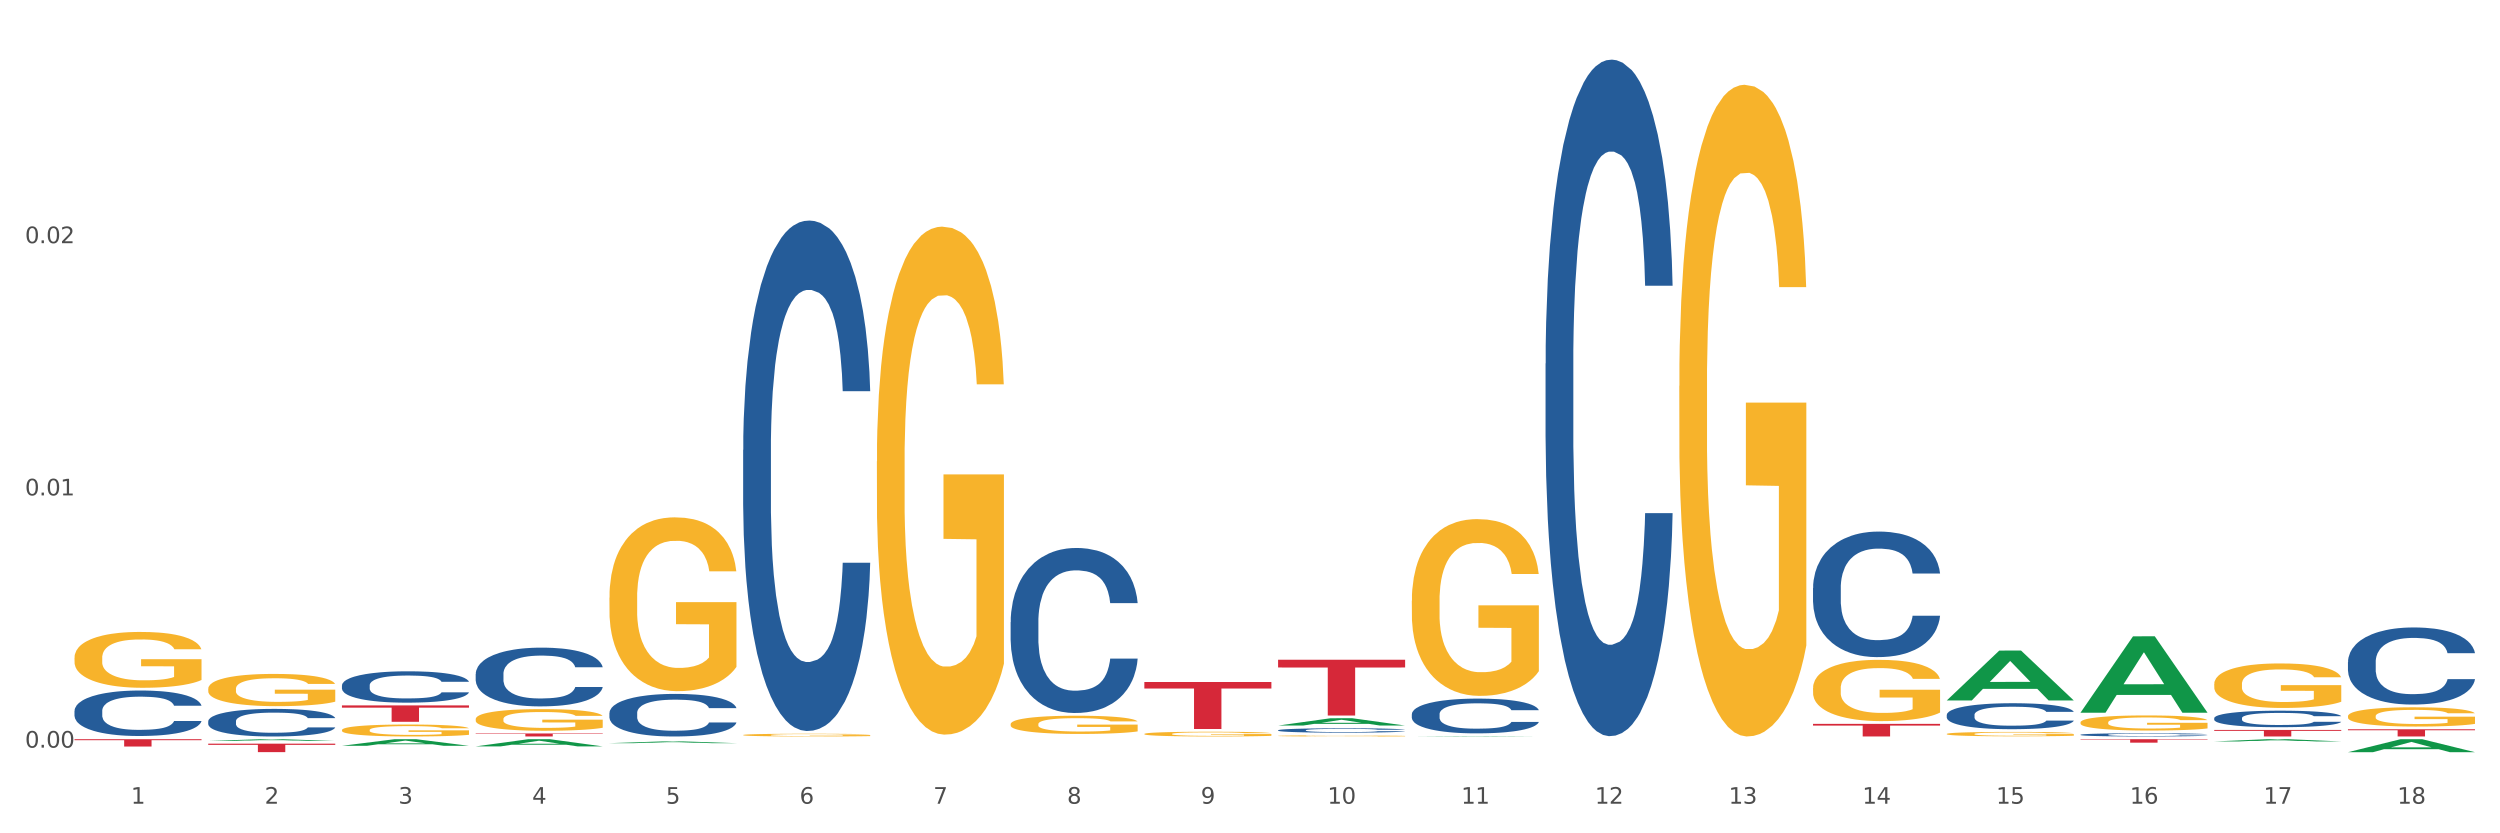 <?xml version="1.0" encoding="utf-8" standalone="no"?>
<!DOCTYPE svg PUBLIC "-//W3C//DTD SVG 1.1//EN"
  "http://www.w3.org/Graphics/SVG/1.1/DTD/svg11.dtd">
<svg xmlns:xlink="http://www.w3.org/1999/xlink" width="1080pt" height="360pt" viewBox="0 0 1080 360" xmlns="http://www.w3.org/2000/svg" version="1.1">
 <rect x="0" y="0" width="1080" height="360" fill="#333333" stroke="none"/>
 <defs>
  <style type="text/css">*{stroke-linejoin: round; stroke-linecap: butt}</style>
 </defs>
 <g id="figure_1">
  <g id="patch_1">
   <path d="M 0 360 
L 1080 360 
L 1080 0 
L 0 0 
z
" style="fill: #ffffff; stroke: #ffffff; stroke-linejoin: miter"/>
  </g>
  <g id="axes_1">
   <g id="matplotlib.axis_1">
    <g id="xtick_1">
     <g id="text_1">
      <!-- 1 -->
      <g style="fill: #4d4d4d" transform="translate(56.563 347.204) scale(0.096 -0.096)">
       <defs>
        <path id="DejaVuSans-31" d="M 794 531 
L 1825 531 
L 1825 4091 
L 703 3866 
L 703 4441 
L 1819 4666 
L 2450 4666 
L 2450 531 
L 3481 531 
L 3481 0 
L 794 0 
L 794 531 
z
" transform="scale(0.016)"/>
       </defs>
       <use xlink:href="#DejaVuSans-31"/>
      </g>
     </g>
    </g>
    <g id="xtick_2">
     <g id="text_2">
      <!-- 2 -->
      <g style="fill: #4d4d4d" transform="translate(114.336 347.204) scale(0.096 -0.096)">
       <defs>
        <path id="DejaVuSans-32" d="M 1228 531 
L 3431 531 
L 3431 0 
L 469 0 
L 469 531 
Q 828 903 1448 1529 
Q 2069 2156 2228 2338 
Q 2531 2678 2651 2914 
Q 2772 3150 2772 3378 
Q 2772 3750 2511 3984 
Q 2250 4219 1831 4219 
Q 1534 4219 1204 4116 
Q 875 4013 500 3803 
L 500 4441 
Q 881 4594 1212 4672 
Q 1544 4750 1819 4750 
Q 2544 4750 2975 4387 
Q 3406 4025 3406 3419 
Q 3406 3131 3298 2873 
Q 3191 2616 2906 2266 
Q 2828 2175 2409 1742 
Q 1991 1309 1228 531 
z
" transform="scale(0.016)"/>
       </defs>
       <use xlink:href="#DejaVuSans-32"/>
      </g>
     </g>
    </g>
    <g id="xtick_3">
     <g id="text_3">
      <!-- 3 -->
      <g style="fill: #4d4d4d" transform="translate(172.109 347.204) scale(0.096 -0.096)">
       <defs>
        <path id="DejaVuSans-33" d="M 2597 2516 
Q 3050 2419 3304 2112 
Q 3559 1806 3559 1356 
Q 3559 666 3084 287 
Q 2609 -91 1734 -91 
Q 1441 -91 1130 -33 
Q 819 25 488 141 
L 488 750 
Q 750 597 1062 519 
Q 1375 441 1716 441 
Q 2309 441 2620 675 
Q 2931 909 2931 1356 
Q 2931 1769 2642 2001 
Q 2353 2234 1838 2234 
L 1294 2234 
L 1294 2753 
L 1863 2753 
Q 2328 2753 2575 2939 
Q 2822 3125 2822 3475 
Q 2822 3834 2567 4026 
Q 2313 4219 1838 4219 
Q 1578 4219 1281 4162 
Q 984 4106 628 3988 
L 628 4550 
Q 988 4650 1302 4700 
Q 1616 4750 1894 4750 
Q 2613 4750 3031 4423 
Q 3450 4097 3450 3541 
Q 3450 3153 3228 2886 
Q 3006 2619 2597 2516 
z
" transform="scale(0.016)"/>
       </defs>
       <use xlink:href="#DejaVuSans-33"/>
      </g>
     </g>
    </g>
    <g id="xtick_4">
     <g id="text_4">
      <!-- 4 -->
      <g style="fill: #4d4d4d" transform="translate(229.882 347.204) scale(0.096 -0.096)">
       <defs>
        <path id="DejaVuSans-34" d="M 2419 4116 
L 825 1625 
L 2419 1625 
L 2419 4116 
z
M 2253 4666 
L 3047 4666 
L 3047 1625 
L 3713 1625 
L 3713 1100 
L 3047 1100 
L 3047 0 
L 2419 0 
L 2419 1100 
L 313 1100 
L 313 1709 
L 2253 4666 
z
" transform="scale(0.016)"/>
       </defs>
       <use xlink:href="#DejaVuSans-34"/>
      </g>
     </g>
    </g>
    <g id="xtick_5">
     <g id="text_5">
      <!-- 5 -->
      <g style="fill: #4d4d4d" transform="translate(287.655 347.204) scale(0.096 -0.096)">
       <defs>
        <path id="DejaVuSans-35" d="M 691 4666 
L 3169 4666 
L 3169 4134 
L 1269 4134 
L 1269 2991 
Q 1406 3038 1543 3061 
Q 1681 3084 1819 3084 
Q 2600 3084 3056 2656 
Q 3513 2228 3513 1497 
Q 3513 744 3044 326 
Q 2575 -91 1722 -91 
Q 1428 -91 1123 -41 
Q 819 9 494 109 
L 494 744 
Q 775 591 1075 516 
Q 1375 441 1709 441 
Q 2250 441 2565 725 
Q 2881 1009 2881 1497 
Q 2881 1984 2565 2268 
Q 2250 2553 1709 2553 
Q 1456 2553 1204 2497 
Q 953 2441 691 2322 
L 691 4666 
z
" transform="scale(0.016)"/>
       </defs>
       <use xlink:href="#DejaVuSans-35"/>
      </g>
     </g>
    </g>
    <g id="xtick_6">
     <g id="text_6">
      <!-- 6 -->
      <g style="fill: #4d4d4d" transform="translate(345.428 347.204) scale(0.096 -0.096)">
       <defs>
        <path id="DejaVuSans-36" d="M 2113 2584 
Q 1688 2584 1439 2293 
Q 1191 2003 1191 1497 
Q 1191 994 1439 701 
Q 1688 409 2113 409 
Q 2538 409 2786 701 
Q 3034 994 3034 1497 
Q 3034 2003 2786 2293 
Q 2538 2584 2113 2584 
z
M 3366 4563 
L 3366 3988 
Q 3128 4100 2886 4159 
Q 2644 4219 2406 4219 
Q 1781 4219 1451 3797 
Q 1122 3375 1075 2522 
Q 1259 2794 1537 2939 
Q 1816 3084 2150 3084 
Q 2853 3084 3261 2657 
Q 3669 2231 3669 1497 
Q 3669 778 3244 343 
Q 2819 -91 2113 -91 
Q 1303 -91 875 529 
Q 447 1150 447 2328 
Q 447 3434 972 4092 
Q 1497 4750 2381 4750 
Q 2619 4750 2861 4703 
Q 3103 4656 3366 4563 
z
" transform="scale(0.016)"/>
       </defs>
       <use xlink:href="#DejaVuSans-36"/>
      </g>
     </g>
    </g>
    <g id="xtick_7">
     <g id="text_7">
      <!-- 7 -->
      <g style="fill: #4d4d4d" transform="translate(403.201 347.204) scale(0.096 -0.096)">
       <defs>
        <path id="DejaVuSans-37" d="M 525 4666 
L 3525 4666 
L 3525 4397 
L 1831 0 
L 1172 0 
L 2766 4134 
L 525 4134 
L 525 4666 
z
" transform="scale(0.016)"/>
       </defs>
       <use xlink:href="#DejaVuSans-37"/>
      </g>
     </g>
    </g>
    <g id="xtick_8">
     <g id="text_8">
      <!-- 8 -->
      <g style="fill: #4d4d4d" transform="translate(460.974 347.204) scale(0.096 -0.096)">
       <defs>
        <path id="DejaVuSans-38" d="M 2034 2216 
Q 1584 2216 1326 1975 
Q 1069 1734 1069 1313 
Q 1069 891 1326 650 
Q 1584 409 2034 409 
Q 2484 409 2743 651 
Q 3003 894 3003 1313 
Q 3003 1734 2745 1975 
Q 2488 2216 2034 2216 
z
M 1403 2484 
Q 997 2584 770 2862 
Q 544 3141 544 3541 
Q 544 4100 942 4425 
Q 1341 4750 2034 4750 
Q 2731 4750 3128 4425 
Q 3525 4100 3525 3541 
Q 3525 3141 3298 2862 
Q 3072 2584 2669 2484 
Q 3125 2378 3379 2068 
Q 3634 1759 3634 1313 
Q 3634 634 3220 271 
Q 2806 -91 2034 -91 
Q 1263 -91 848 271 
Q 434 634 434 1313 
Q 434 1759 690 2068 
Q 947 2378 1403 2484 
z
M 1172 3481 
Q 1172 3119 1398 2916 
Q 1625 2713 2034 2713 
Q 2441 2713 2670 2916 
Q 2900 3119 2900 3481 
Q 2900 3844 2670 4047 
Q 2441 4250 2034 4250 
Q 1625 4250 1398 4047 
Q 1172 3844 1172 3481 
z
" transform="scale(0.016)"/>
       </defs>
       <use xlink:href="#DejaVuSans-38"/>
      </g>
     </g>
    </g>
    <g id="xtick_9">
     <g id="text_9">
      <!-- 9 -->
      <g style="fill: #4d4d4d" transform="translate(518.747 347.204) scale(0.096 -0.096)">
       <defs>
        <path id="DejaVuSans-39" d="M 703 97 
L 703 672 
Q 941 559 1184 500 
Q 1428 441 1663 441 
Q 2288 441 2617 861 
Q 2947 1281 2994 2138 
Q 2813 1869 2534 1725 
Q 2256 1581 1919 1581 
Q 1219 1581 811 2004 
Q 403 2428 403 3163 
Q 403 3881 828 4315 
Q 1253 4750 1959 4750 
Q 2769 4750 3195 4129 
Q 3622 3509 3622 2328 
Q 3622 1225 3098 567 
Q 2575 -91 1691 -91 
Q 1453 -91 1209 -44 
Q 966 3 703 97 
z
M 1959 2075 
Q 2384 2075 2632 2365 
Q 2881 2656 2881 3163 
Q 2881 3666 2632 3958 
Q 2384 4250 1959 4250 
Q 1534 4250 1286 3958 
Q 1038 3666 1038 3163 
Q 1038 2656 1286 2365 
Q 1534 2075 1959 2075 
z
" transform="scale(0.016)"/>
       </defs>
       <use xlink:href="#DejaVuSans-39"/>
      </g>
     </g>
    </g>
    <g id="xtick_10">
     <g id="text_10">
      <!-- 10 -->
      <g style="fill: #4d4d4d" transform="translate(573.466 347.204) scale(0.096 -0.096)">
       <defs>
        <path id="DejaVuSans-30" d="M 2034 4250 
Q 1547 4250 1301 3770 
Q 1056 3291 1056 2328 
Q 1056 1369 1301 889 
Q 1547 409 2034 409 
Q 2525 409 2770 889 
Q 3016 1369 3016 2328 
Q 3016 3291 2770 3770 
Q 2525 4250 2034 4250 
z
M 2034 4750 
Q 2819 4750 3233 4129 
Q 3647 3509 3647 2328 
Q 3647 1150 3233 529 
Q 2819 -91 2034 -91 
Q 1250 -91 836 529 
Q 422 1150 422 2328 
Q 422 3509 836 4129 
Q 1250 4750 2034 4750 
z
" transform="scale(0.016)"/>
       </defs>
       <use xlink:href="#DejaVuSans-31"/>
       <use xlink:href="#DejaVuSans-30" transform="translate(63.623 0)"/>
      </g>
     </g>
    </g>
    <g id="xtick_11">
     <g id="text_11">
      <!-- 11 -->
      <g style="fill: #4d4d4d" transform="translate(631.239 347.204) scale(0.096 -0.096)">
       <use xlink:href="#DejaVuSans-31"/>
       <use xlink:href="#DejaVuSans-31" transform="translate(63.623 0)"/>
      </g>
     </g>
    </g>
    <g id="xtick_12">
     <g id="text_12">
      <!-- 12 -->
      <g style="fill: #4d4d4d" transform="translate(689.012 347.204) scale(0.096 -0.096)">
       <use xlink:href="#DejaVuSans-31"/>
       <use xlink:href="#DejaVuSans-32" transform="translate(63.623 0)"/>
      </g>
     </g>
    </g>
    <g id="xtick_13">
     <g id="text_13">
      <!-- 13 -->
      <g style="fill: #4d4d4d" transform="translate(746.785 347.204) scale(0.096 -0.096)">
       <use xlink:href="#DejaVuSans-31"/>
       <use xlink:href="#DejaVuSans-33" transform="translate(63.623 0)"/>
      </g>
     </g>
    </g>
    <g id="xtick_14">
     <g id="text_14">
      <!-- 14 -->
      <g style="fill: #4d4d4d" transform="translate(804.558 347.204) scale(0.096 -0.096)">
       <use xlink:href="#DejaVuSans-31"/>
       <use xlink:href="#DejaVuSans-34" transform="translate(63.623 0)"/>
      </g>
     </g>
    </g>
    <g id="xtick_15">
     <g id="text_15">
      <!-- 15 -->
      <g style="fill: #4d4d4d" transform="translate(862.331 347.204) scale(0.096 -0.096)">
       <use xlink:href="#DejaVuSans-31"/>
       <use xlink:href="#DejaVuSans-35" transform="translate(63.623 0)"/>
      </g>
     </g>
    </g>
    <g id="xtick_16">
     <g id="text_16">
      <!-- 16 -->
      <g style="fill: #4d4d4d" transform="translate(920.104 347.204) scale(0.096 -0.096)">
       <use xlink:href="#DejaVuSans-31"/>
       <use xlink:href="#DejaVuSans-36" transform="translate(63.623 0)"/>
      </g>
     </g>
    </g>
    <g id="xtick_17">
     <g id="text_17">
      <!-- 17 -->
      <g style="fill: #4d4d4d" transform="translate(977.877 347.204) scale(0.096 -0.096)">
       <use xlink:href="#DejaVuSans-31"/>
       <use xlink:href="#DejaVuSans-37" transform="translate(63.623 0)"/>
      </g>
     </g>
    </g>
    <g id="xtick_18">
     <g id="text_18">
      <!-- 18 -->
      <g style="fill: #4d4d4d" transform="translate(1035.65 347.204) scale(0.096 -0.096)">
       <use xlink:href="#DejaVuSans-31"/>
       <use xlink:href="#DejaVuSans-38" transform="translate(63.623 0)"/>
      </g>
     </g>
    </g>
    <g id="xtick_19"/>
    <g id="xtick_20"/>
    <g id="xtick_21"/>
    <g id="xtick_22"/>
    <g id="xtick_23"/>
    <g id="xtick_24"/>
    <g id="xtick_25"/>
    <g id="xtick_26"/>
    <g id="xtick_27"/>
    <g id="xtick_28"/>
    <g id="xtick_29"/>
    <g id="xtick_30"/>
    <g id="xtick_31"/>
    <g id="xtick_32"/>
    <g id="xtick_33"/>
    <g id="xtick_34"/>
    <g id="xtick_35"/>
   </g>
   <g id="matplotlib.axis_2">
    <g id="ytick_1">
     <g id="text_19">
      <!-- 0.00 -->
      <g style="fill: #4d4d4d" transform="translate(10.8 322.982) scale(0.096 -0.096)">
       <defs>
        <path id="DejaVuSans-2e" d="M 684 794 
L 1344 794 
L 1344 0 
L 684 0 
L 684 794 
z
" transform="scale(0.016)"/>
       </defs>
       <use xlink:href="#DejaVuSans-30"/>
       <use xlink:href="#DejaVuSans-2e" transform="translate(63.623 0)"/>
       <use xlink:href="#DejaVuSans-30" transform="translate(95.41 0)"/>
       <use xlink:href="#DejaVuSans-30" transform="translate(159.033 0)"/>
      </g>
     </g>
    </g>
    <g id="ytick_2">
     <g id="text_20">
      <!-- 0.01 -->
      <g style="fill: #4d4d4d" transform="translate(10.8 214.017) scale(0.096 -0.096)">
       <use xlink:href="#DejaVuSans-30"/>
       <use xlink:href="#DejaVuSans-2e" transform="translate(63.623 0)"/>
       <use xlink:href="#DejaVuSans-30" transform="translate(95.41 0)"/>
       <use xlink:href="#DejaVuSans-31" transform="translate(159.033 0)"/>
      </g>
     </g>
    </g>
    <g id="ytick_3">
     <g id="text_21">
      <!-- 0.02 -->
      <g style="fill: #4d4d4d" transform="translate(10.8 105.052) scale(0.096 -0.096)">
       <use xlink:href="#DejaVuSans-30"/>
       <use xlink:href="#DejaVuSans-2e" transform="translate(63.623 0)"/>
       <use xlink:href="#DejaVuSans-30" transform="translate(95.41 0)"/>
       <use xlink:href="#DejaVuSans-32" transform="translate(159.033 0)"/>
      </g>
     </g>
    </g>
    <g id="ytick_4"/>
    <g id="ytick_5"/>
    <g id="ytick_6"/>
   </g>
   <g id="PolyCollection_1">
    <path d="M 89.948 320.093 
L 90.005 320.092 
L 112.637 319.336 
L 122.03 319.335 
L 144.832 320.095 
L 133.969 320.095 
L 129.046 319.918 
L 105.678 319.918 
L 105.508 319.92 
L 100.755 320.095 
L 89.948 320.095 
L 89.948 320.093 
L 108.62 319.812 
L 126.104 319.811 
L 117.447 319.497 
L 117.334 319.495 
L 117.22 319.497 
L 108.563 319.811 
L 108.62 319.812 
L 89.948 320.093 
z
" clip-path="url(#pf2c8913f89)" style="fill: #109648"/>
    <path d="M 494.359 317.059 
L 494.424 317.057 
L 494.424 316.99 
L 494.553 316.932 
L 495.201 316.791 
L 496.173 316.675 
L 496.886 316.614 
L 497.599 316.563 
L 498.441 316.513 
L 499.478 316.46 
L 501.357 316.384 
L 502.523 316.344 
L 503.949 316.303 
L 506.541 316.243 
L 508.42 316.21 
L 510.364 316.182 
L 513.539 316.148 
L 515.613 316.133 
L 517.816 316.122 
L 520.473 316.114 
L 522.481 316.112 
L 526.888 316.118 
L 530.646 316.135 
L 532.46 316.148 
L 534.793 316.17 
L 536.024 316.185 
L 538.033 316.215 
L 540.107 316.255 
L 541.532 316.288 
L 543.671 316.352 
L 545.29 316.415 
L 546.781 316.494 
L 547.558 316.548 
L 548.142 316.599 
L 548.66 316.657 
L 549.178 316.748 
L 537.515 316.748 
L 537.061 316.683 
L 536.348 316.621 
L 535.311 316.561 
L 534.404 316.524 
L 532.849 316.477 
L 531.424 316.447 
L 529.933 316.425 
L 528.119 316.406 
L 526.693 316.397 
L 524.685 316.389 
L 520.732 316.391 
L 518.075 316.406 
L 516.261 316.425 
L 515.094 316.442 
L 514.058 316.46 
L 512.891 316.486 
L 511.53 316.526 
L 510.558 316.561 
L 509.586 316.606 
L 508.809 316.651 
L 508.096 316.703 
L 507.513 316.76 
L 507.059 316.818 
L 506.671 316.889 
L 506.347 317.006 
L 506.347 317.263 
L 506.476 317.321 
L 506.8 317.397 
L 507.189 317.455 
L 507.837 317.525 
L 508.42 317.571 
L 509.522 317.639 
L 510.753 317.695 
L 511.725 317.73 
L 512.697 317.76 
L 514.382 317.801 
L 516.261 317.835 
L 517.881 317.856 
L 520.084 317.874 
L 521.574 317.882 
L 522.87 317.886 
L 526.045 317.886 
L 528.313 317.88 
L 530.84 317.867 
L 532.784 317.85 
L 534.404 317.829 
L 536.219 317.796 
L 537.385 317.764 
L 537.385 317.373 
L 523.129 317.371 
L 523.129 317.111 
L 549.243 317.111 
L 549.243 317.874 
L 548.142 317.914 
L 546.91 317.949 
L 545.614 317.981 
L 543.671 318.02 
L 541.338 318.058 
L 539.264 318.084 
L 537.061 318.106 
L 534.469 318.127 
L 531.1 318.146 
L 529.026 318.153 
L 526.434 318.159 
L 523.389 318.161 
L 520.732 318.157 
L 518.14 318.147 
L 515.418 318.131 
L 512.762 318.106 
L 510.753 318.082 
L 508.744 318.052 
L 506.606 318.013 
L 504.921 317.975 
L 503.625 317.942 
L 502.199 317.899 
L 500.644 317.843 
L 499.478 317.792 
L 498.441 317.74 
L 497.34 317.672 
L 496.562 317.614 
L 495.784 317.541 
L 495.331 317.487 
L 494.812 317.403 
L 494.424 317.285 
L 494.359 317.059 
z
" clip-path="url(#pf2c8913f89)" style="fill: #f7b32b"/>
    <path d="M 552.132 317.905 
L 552.197 317.905 
L 552.197 317.889 
L 552.326 317.876 
L 552.974 317.844 
L 553.946 317.817 
L 554.659 317.802 
L 555.372 317.791 
L 556.214 317.779 
L 557.251 317.767 
L 559.13 317.749 
L 560.296 317.74 
L 561.722 317.73 
L 564.314 317.717 
L 566.193 317.709 
L 568.137 317.702 
L 571.312 317.695 
L 573.386 317.691 
L 575.589 317.688 
L 578.246 317.687 
L 580.254 317.686 
L 584.661 317.688 
L 588.419 317.692 
L 590.233 317.695 
L 592.566 317.7 
L 593.797 317.703 
L 595.806 317.71 
L 597.88 317.719 
L 599.305 317.727 
L 601.443 317.742 
L 603.063 317.756 
L 604.554 317.775 
L 605.331 317.787 
L 605.915 317.799 
L 606.433 317.812 
L 606.951 317.834 
L 595.288 317.834 
L 594.834 317.818 
L 594.121 317.804 
L 593.084 317.79 
L 592.177 317.782 
L 590.622 317.771 
L 589.197 317.764 
L 587.706 317.759 
L 585.892 317.754 
L 584.466 317.752 
L 582.458 317.75 
L 578.505 317.751 
L 575.848 317.754 
L 574.034 317.759 
L 572.867 317.763 
L 571.831 317.767 
L 570.664 317.773 
L 569.303 317.782 
L 568.331 317.79 
L 567.359 317.801 
L 566.582 317.811 
L 565.869 317.823 
L 565.286 317.836 
L 564.832 317.85 
L 564.444 317.866 
L 564.12 317.893 
L 564.12 317.953 
L 564.249 317.966 
L 564.573 317.984 
L 564.962 317.997 
L 565.61 318.013 
L 566.193 318.024 
L 567.295 318.04 
L 568.526 318.053 
L 569.498 318.061 
L 570.47 318.068 
L 572.155 318.077 
L 574.034 318.085 
L 575.654 318.09 
L 577.857 318.094 
L 579.347 318.096 
L 580.643 318.097 
L 583.818 318.097 
L 586.086 318.096 
L 588.613 318.093 
L 590.557 318.089 
L 592.177 318.084 
L 593.992 318.076 
L 595.158 318.069 
L 595.158 317.978 
L 580.902 317.978 
L 580.902 317.918 
L 607.016 317.918 
L 607.016 318.094 
L 605.915 318.103 
L 604.683 318.112 
L 603.387 318.119 
L 601.443 318.128 
L 599.111 318.137 
L 597.037 318.143 
L 594.834 318.148 
L 592.242 318.153 
L 588.873 318.157 
L 586.799 318.159 
L 584.207 318.16 
L 581.162 318.161 
L 578.505 318.16 
L 575.913 318.157 
L 573.191 318.154 
L 570.535 318.148 
L 568.526 318.142 
L 566.517 318.135 
L 564.379 318.126 
L 562.694 318.118 
L 561.398 318.11 
L 559.972 318.1 
L 558.417 318.087 
L 557.251 318.075 
L 556.214 318.063 
L 555.113 318.047 
L 554.335 318.034 
L 553.557 318.017 
L 553.104 318.005 
L 552.585 317.985 
L 552.197 317.958 
L 552.132 317.905 
z
" clip-path="url(#pf2c8913f89)" style="fill: #f7b32b"/>
    <path d="M 609.905 259.545 
L 609.97 259.475 
L 609.97 256.964 
L 610.099 254.802 
L 610.747 249.571 
L 611.719 245.247 
L 612.432 242.946 
L 613.145 241.063 
L 613.987 239.18 
L 615.024 237.227 
L 616.903 234.367 
L 618.069 232.903 
L 619.495 231.368 
L 622.087 229.137 
L 623.966 227.881 
L 625.91 226.835 
L 629.085 225.58 
L 631.159 225.022 
L 633.362 224.603 
L 636.019 224.324 
L 638.027 224.255 
L 642.434 224.464 
L 646.192 225.092 
L 648.006 225.58 
L 650.339 226.417 
L 651.57 226.975 
L 653.579 228.091 
L 655.653 229.555 
L 657.078 230.81 
L 659.216 233.182 
L 660.836 235.553 
L 662.327 238.482 
L 663.104 240.505 
L 663.688 242.388 
L 664.206 244.55 
L 664.724 247.967 
L 653.061 247.967 
L 652.607 245.526 
L 651.894 243.225 
L 650.857 240.993 
L 649.95 239.598 
L 648.395 237.855 
L 646.97 236.739 
L 645.479 235.902 
L 643.665 235.204 
L 642.239 234.856 
L 640.231 234.577 
L 636.278 234.646 
L 633.621 235.204 
L 631.807 235.902 
L 630.64 236.529 
L 629.604 237.227 
L 628.437 238.203 
L 627.076 239.668 
L 626.104 240.993 
L 625.132 242.667 
L 624.355 244.341 
L 623.642 246.293 
L 623.059 248.386 
L 622.605 250.548 
L 622.217 253.198 
L 621.893 257.592 
L 621.893 267.147 
L 622.022 269.309 
L 622.346 272.168 
L 622.735 274.33 
L 623.383 276.911 
L 623.966 278.654 
L 625.068 281.165 
L 626.299 283.257 
L 627.271 284.582 
L 628.243 285.698 
L 629.928 287.233 
L 631.807 288.488 
L 633.427 289.255 
L 635.63 289.953 
L 637.12 290.232 
L 638.416 290.371 
L 641.591 290.371 
L 643.859 290.162 
L 646.386 289.674 
L 648.33 289.046 
L 649.95 288.279 
L 651.765 287.023 
L 652.931 285.838 
L 652.931 271.262 
L 638.675 271.192 
L 638.675 261.497 
L 664.789 261.497 
L 664.789 289.953 
L 663.688 291.417 
L 662.456 292.742 
L 661.16 293.928 
L 659.216 295.393 
L 656.884 296.787 
L 654.81 297.764 
L 652.607 298.601 
L 650.015 299.368 
L 646.646 300.065 
L 644.572 300.344 
L 641.98 300.554 
L 638.935 300.623 
L 636.278 300.484 
L 633.686 300.135 
L 630.964 299.507 
L 628.308 298.601 
L 626.299 297.694 
L 624.29 296.578 
L 622.152 295.114 
L 620.467 293.719 
L 619.171 292.463 
L 617.745 290.859 
L 616.19 288.767 
L 615.024 286.884 
L 613.987 284.931 
L 612.886 282.42 
L 612.108 280.258 
L 611.33 277.538 
L 610.877 275.516 
L 610.358 272.377 
L 609.97 267.984 
L 609.905 259.545 
z
" clip-path="url(#pf2c8913f89)" style="fill: #f7b32b"/>
    <path d="M 725.451 166.717 
L 725.516 166.46 
L 725.516 157.203 
L 725.645 149.233 
L 726.293 129.949 
L 727.265 114.007 
L 727.978 105.522 
L 728.691 98.58 
L 729.533 91.638 
L 730.57 84.438 
L 732.449 73.897 
L 733.615 68.497 
L 735.041 62.84 
L 737.633 54.613 
L 739.512 49.984 
L 741.456 46.128 
L 744.631 41.499 
L 746.705 39.442 
L 748.908 37.9 
L 751.565 36.871 
L 753.573 36.614 
L 757.98 37.386 
L 761.738 39.7 
L 763.552 41.499 
L 765.885 44.585 
L 767.116 46.642 
L 769.125 50.756 
L 771.199 56.155 
L 772.624 60.783 
L 774.762 69.526 
L 776.382 78.268 
L 777.873 89.067 
L 778.65 96.523 
L 779.234 103.465 
L 779.752 111.436 
L 780.27 124.035 
L 768.607 124.035 
L 768.153 115.036 
L 767.44 106.551 
L 766.403 98.323 
L 765.496 93.181 
L 763.941 86.753 
L 762.516 82.639 
L 761.025 79.553 
L 759.211 76.982 
L 757.785 75.696 
L 755.776 74.668 
L 751.824 74.925 
L 749.167 76.982 
L 747.353 79.553 
L 746.186 81.867 
L 745.15 84.438 
L 743.983 88.038 
L 742.622 93.438 
L 741.65 98.323 
L 740.678 104.494 
L 739.901 110.665 
L 739.188 117.864 
L 738.605 125.578 
L 738.151 133.548 
L 737.762 143.319 
L 737.438 159.518 
L 737.438 194.743 
L 737.568 202.714 
L 737.892 213.256 
L 738.281 221.226 
L 738.929 230.74 
L 739.512 237.168 
L 740.614 246.424 
L 741.845 254.138 
L 742.817 259.023 
L 743.789 263.137 
L 745.474 268.793 
L 747.353 273.422 
L 748.973 276.25 
L 751.176 278.821 
L 752.666 279.85 
L 753.962 280.364 
L 757.137 280.364 
L 759.405 279.593 
L 761.932 277.793 
L 763.876 275.479 
L 765.496 272.65 
L 767.311 268.022 
L 768.477 263.651 
L 768.477 209.913 
L 754.221 209.656 
L 754.221 173.916 
L 780.335 173.916 
L 780.335 278.821 
L 779.234 284.221 
L 778.002 289.106 
L 776.706 293.477 
L 774.762 298.877 
L 772.43 304.019 
L 770.356 307.619 
L 768.153 310.704 
L 765.561 313.532 
L 762.192 316.104 
L 760.118 317.132 
L 757.526 317.903 
L 754.48 318.161 
L 751.824 317.646 
L 749.232 316.361 
L 746.51 314.047 
L 743.854 310.704 
L 741.845 307.361 
L 739.836 303.248 
L 737.698 297.848 
L 736.013 292.706 
L 734.717 288.077 
L 733.291 282.164 
L 731.736 274.45 
L 730.57 267.508 
L 729.533 260.309 
L 728.431 251.052 
L 727.654 243.081 
L 726.876 233.054 
L 726.423 225.597 
L 725.904 214.027 
L 725.516 197.828 
L 725.451 166.717 
z
" clip-path="url(#pf2c8913f89)" style="fill: #f7b32b"/>
    <path d="M 783.224 297.285 
L 783.289 297.261 
L 783.289 296.391 
L 783.418 295.641 
L 784.066 293.828 
L 785.038 292.329 
L 785.751 291.531 
L 786.464 290.879 
L 787.306 290.226 
L 788.343 289.549 
L 790.222 288.558 
L 791.388 288.05 
L 792.814 287.518 
L 795.406 286.745 
L 797.285 286.309 
L 799.229 285.947 
L 802.404 285.512 
L 804.478 285.318 
L 806.681 285.173 
L 809.338 285.077 
L 811.346 285.052 
L 815.753 285.125 
L 819.511 285.342 
L 821.325 285.512 
L 823.658 285.802 
L 824.889 285.995 
L 826.898 286.382 
L 828.971 286.89 
L 830.397 287.325 
L 832.535 288.147 
L 834.155 288.969 
L 835.646 289.984 
L 836.423 290.685 
L 837.007 291.338 
L 837.525 292.087 
L 838.043 293.272 
L 826.38 293.272 
L 825.926 292.426 
L 825.213 291.628 
L 824.176 290.854 
L 823.269 290.371 
L 821.714 289.767 
L 820.288 289.38 
L 818.798 289.09 
L 816.984 288.848 
L 815.558 288.727 
L 813.549 288.63 
L 809.597 288.655 
L 806.94 288.848 
L 805.126 289.09 
L 803.959 289.307 
L 802.922 289.549 
L 801.756 289.887 
L 800.395 290.395 
L 799.423 290.854 
L 798.451 291.435 
L 797.674 292.015 
L 796.961 292.692 
L 796.378 293.417 
L 795.924 294.167 
L 795.535 295.085 
L 795.211 296.608 
L 795.211 299.92 
L 795.341 300.67 
L 795.665 301.661 
L 796.054 302.41 
L 796.702 303.305 
L 797.285 303.909 
L 798.387 304.78 
L 799.618 305.505 
L 800.59 305.964 
L 801.562 306.351 
L 803.246 306.883 
L 805.126 307.318 
L 806.746 307.584 
L 808.949 307.826 
L 810.439 307.922 
L 811.735 307.971 
L 814.91 307.971 
L 817.178 307.898 
L 819.705 307.729 
L 821.649 307.511 
L 823.269 307.246 
L 825.084 306.81 
L 826.25 306.399 
L 826.25 301.347 
L 811.994 301.323 
L 811.994 297.962 
L 838.108 297.962 
L 838.108 307.826 
L 837.007 308.333 
L 835.775 308.793 
L 834.479 309.204 
L 832.535 309.711 
L 830.203 310.195 
L 828.129 310.533 
L 825.926 310.824 
L 823.334 311.089 
L 819.964 311.331 
L 817.891 311.428 
L 815.299 311.5 
L 812.253 311.525 
L 809.597 311.476 
L 807.005 311.355 
L 804.283 311.138 
L 801.627 310.824 
L 799.618 310.509 
L 797.609 310.122 
L 795.471 309.615 
L 793.786 309.131 
L 792.49 308.696 
L 791.064 308.14 
L 789.509 307.415 
L 788.343 306.762 
L 787.306 306.085 
L 786.204 305.215 
L 785.427 304.465 
L 784.649 303.522 
L 784.196 302.821 
L 783.677 301.733 
L 783.289 300.21 
L 783.224 297.285 
z
" clip-path="url(#pf2c8913f89)" style="fill: #f7b32b"/>
    <path d="M 840.997 317.067 
L 841.062 317.065 
L 841.062 317.002 
L 841.191 316.948 
L 841.839 316.818 
L 842.811 316.71 
L 843.524 316.652 
L 844.237 316.605 
L 845.079 316.558 
L 846.116 316.509 
L 847.995 316.438 
L 849.161 316.401 
L 850.587 316.363 
L 853.179 316.307 
L 855.058 316.276 
L 857.002 316.25 
L 860.177 316.218 
L 862.251 316.205 
L 864.454 316.194 
L 867.111 316.187 
L 869.119 316.185 
L 873.526 316.191 
L 877.284 316.206 
L 879.098 316.218 
L 881.431 316.239 
L 882.662 316.253 
L 884.671 316.281 
L 886.744 316.318 
L 888.17 316.349 
L 890.308 316.408 
L 891.928 316.468 
L 893.419 316.541 
L 894.196 316.591 
L 894.779 316.638 
L 895.298 316.692 
L 895.816 316.778 
L 884.153 316.778 
L 883.699 316.717 
L 882.986 316.659 
L 881.949 316.603 
L 881.042 316.569 
L 879.487 316.525 
L 878.061 316.497 
L 876.571 316.476 
L 874.757 316.459 
L 873.331 316.45 
L 871.322 316.443 
L 867.37 316.445 
L 864.713 316.459 
L 862.899 316.476 
L 861.732 316.492 
L 860.695 316.509 
L 859.529 316.534 
L 858.168 316.57 
L 857.196 316.603 
L 856.224 316.645 
L 855.447 316.687 
L 854.734 316.736 
L 854.151 316.788 
L 853.697 316.842 
L 853.308 316.908 
L 852.984 317.018 
L 852.984 317.257 
L 853.114 317.311 
L 853.438 317.382 
L 853.827 317.436 
L 854.475 317.501 
L 855.058 317.544 
L 856.16 317.607 
L 857.391 317.659 
L 858.363 317.692 
L 859.335 317.72 
L 861.019 317.758 
L 862.899 317.79 
L 864.519 317.809 
L 866.722 317.826 
L 868.212 317.833 
L 869.508 317.837 
L 872.683 317.837 
L 874.951 317.831 
L 877.478 317.819 
L 879.422 317.804 
L 881.042 317.784 
L 882.857 317.753 
L 884.023 317.723 
L 884.023 317.359 
L 869.767 317.358 
L 869.767 317.116 
L 895.881 317.116 
L 895.881 317.826 
L 894.779 317.863 
L 893.548 317.896 
L 892.252 317.926 
L 890.308 317.962 
L 887.976 317.997 
L 885.902 318.021 
L 883.699 318.042 
L 881.107 318.061 
L 877.737 318.079 
L 875.664 318.086 
L 873.072 318.091 
L 870.026 318.093 
L 867.37 318.089 
L 864.778 318.081 
L 862.056 318.065 
L 859.4 318.042 
L 857.391 318.02 
L 855.382 317.992 
L 853.244 317.955 
L 851.559 317.92 
L 850.263 317.889 
L 848.837 317.849 
L 847.282 317.797 
L 846.116 317.75 
L 845.079 317.701 
L 843.977 317.638 
L 843.2 317.584 
L 842.422 317.516 
L 841.969 317.466 
L 841.45 317.387 
L 841.062 317.278 
L 840.997 317.067 
z
" clip-path="url(#pf2c8913f89)" style="fill: #f7b32b"/>
    <path d="M 898.77 312.084 
L 898.835 312.078 
L 898.835 311.864 
L 898.964 311.679 
L 899.612 311.232 
L 900.584 310.863 
L 901.297 310.666 
L 902.01 310.505 
L 902.852 310.344 
L 903.889 310.177 
L 905.768 309.933 
L 906.934 309.808 
L 908.36 309.677 
L 910.952 309.486 
L 912.831 309.379 
L 914.775 309.289 
L 917.95 309.182 
L 920.024 309.134 
L 922.227 309.099 
L 924.884 309.075 
L 926.892 309.069 
L 931.299 309.087 
L 935.057 309.14 
L 936.871 309.182 
L 939.204 309.253 
L 940.435 309.301 
L 942.444 309.397 
L 944.517 309.522 
L 945.943 309.629 
L 948.081 309.832 
L 949.701 310.034 
L 951.192 310.284 
L 951.969 310.457 
L 952.552 310.618 
L 953.071 310.803 
L 953.589 311.095 
L 941.926 311.095 
L 941.472 310.886 
L 940.759 310.69 
L 939.722 310.499 
L 938.815 310.38 
L 937.26 310.231 
L 935.834 310.135 
L 934.344 310.064 
L 932.53 310.004 
L 931.104 309.975 
L 929.095 309.951 
L 925.143 309.957 
L 922.486 310.004 
L 920.672 310.064 
L 919.505 310.118 
L 918.468 310.177 
L 917.302 310.261 
L 915.941 310.386 
L 914.969 310.499 
L 913.997 310.642 
L 913.22 310.785 
L 912.507 310.952 
L 911.924 311.131 
L 911.47 311.315 
L 911.081 311.542 
L 910.757 311.917 
L 910.757 312.734 
L 910.887 312.918 
L 911.211 313.163 
L 911.6 313.348 
L 912.248 313.568 
L 912.831 313.717 
L 913.933 313.932 
L 915.164 314.11 
L 916.136 314.224 
L 917.108 314.319 
L 918.792 314.45 
L 920.672 314.557 
L 922.292 314.623 
L 924.495 314.682 
L 925.985 314.706 
L 927.281 314.718 
L 930.456 314.718 
L 932.724 314.7 
L 935.251 314.659 
L 937.195 314.605 
L 938.815 314.539 
L 940.63 314.432 
L 941.796 314.331 
L 941.796 313.085 
L 927.54 313.079 
L 927.54 312.251 
L 953.654 312.251 
L 953.654 314.682 
L 952.552 314.808 
L 951.321 314.921 
L 950.025 315.022 
L 948.081 315.147 
L 945.749 315.266 
L 943.675 315.35 
L 941.472 315.421 
L 938.88 315.487 
L 935.51 315.547 
L 933.437 315.57 
L 930.845 315.588 
L 927.799 315.594 
L 925.143 315.582 
L 922.551 315.553 
L 919.829 315.499 
L 917.172 315.421 
L 915.164 315.344 
L 913.155 315.249 
L 911.017 315.123 
L 909.332 315.004 
L 908.036 314.897 
L 906.61 314.76 
L 905.055 314.581 
L 903.889 314.42 
L 902.852 314.253 
L 901.75 314.039 
L 900.973 313.854 
L 900.195 313.622 
L 899.742 313.449 
L 899.223 313.181 
L 898.835 312.805 
L 898.77 312.084 
z
" clip-path="url(#pf2c8913f89)" style="fill: #f7b32b"/>
    <path d="M 956.543 295.494 
L 956.607 295.476 
L 956.607 294.844 
L 956.737 294.299 
L 957.385 292.982 
L 958.357 291.893 
L 959.07 291.313 
L 959.783 290.839 
L 960.625 290.365 
L 961.662 289.873 
L 963.541 289.153 
L 964.707 288.784 
L 966.133 288.397 
L 968.725 287.835 
L 970.604 287.519 
L 972.548 287.255 
L 975.723 286.939 
L 977.797 286.799 
L 980 286.693 
L 982.656 286.623 
L 984.665 286.605 
L 989.072 286.658 
L 992.83 286.816 
L 994.644 286.939 
L 996.977 287.15 
L 998.208 287.291 
L 1000.217 287.572 
L 1002.29 287.94 
L 1003.716 288.257 
L 1005.854 288.854 
L 1007.474 289.451 
L 1008.965 290.189 
L 1009.742 290.698 
L 1010.325 291.173 
L 1010.844 291.717 
L 1011.362 292.578 
L 999.698 292.578 
L 999.245 291.963 
L 998.532 291.383 
L 997.495 290.821 
L 996.588 290.47 
L 995.033 290.031 
L 993.607 289.75 
L 992.117 289.539 
L 990.303 289.363 
L 988.877 289.276 
L 986.868 289.205 
L 982.916 289.223 
L 980.259 289.363 
L 978.445 289.539 
L 977.278 289.697 
L 976.241 289.873 
L 975.075 290.119 
L 973.714 290.488 
L 972.742 290.821 
L 971.77 291.243 
L 970.993 291.664 
L 970.28 292.156 
L 969.697 292.683 
L 969.243 293.228 
L 968.854 293.895 
L 968.53 295.002 
L 968.53 297.409 
L 968.66 297.953 
L 968.984 298.673 
L 969.373 299.218 
L 970.021 299.868 
L 970.604 300.307 
L 971.706 300.939 
L 972.937 301.466 
L 973.909 301.8 
L 974.881 302.081 
L 976.565 302.468 
L 978.445 302.784 
L 980.065 302.977 
L 982.268 303.153 
L 983.758 303.223 
L 985.054 303.258 
L 988.229 303.258 
L 990.497 303.205 
L 993.024 303.082 
L 994.968 302.924 
L 996.588 302.731 
L 998.403 302.415 
L 999.569 302.116 
L 999.569 298.445 
L 985.313 298.427 
L 985.313 295.986 
L 1011.427 295.986 
L 1011.427 303.153 
L 1010.325 303.521 
L 1009.094 303.855 
L 1007.798 304.154 
L 1005.854 304.523 
L 1003.522 304.874 
L 1001.448 305.12 
L 999.245 305.331 
L 996.653 305.524 
L 993.283 305.7 
L 991.21 305.77 
L 988.618 305.823 
L 985.572 305.84 
L 982.916 305.805 
L 980.324 305.717 
L 977.602 305.559 
L 974.945 305.331 
L 972.937 305.102 
L 970.928 304.821 
L 968.79 304.452 
L 967.105 304.101 
L 965.809 303.785 
L 964.383 303.381 
L 962.828 302.854 
L 961.662 302.38 
L 960.625 301.888 
L 959.523 301.255 
L 958.746 300.711 
L 957.968 300.026 
L 957.515 299.516 
L 956.996 298.726 
L 956.607 297.619 
L 956.543 295.494 
z
" clip-path="url(#pf2c8913f89)" style="fill: #f7b32b"/>
    <path d="M 1014.316 309.397 
L 1014.38 309.39 
L 1014.38 309.116 
L 1014.51 308.88 
L 1015.158 308.309 
L 1016.13 307.837 
L 1016.843 307.586 
L 1017.556 307.381 
L 1018.398 307.176 
L 1019.435 306.962 
L 1021.314 306.651 
L 1022.48 306.491 
L 1023.906 306.323 
L 1026.498 306.08 
L 1028.377 305.943 
L 1030.321 305.829 
L 1033.496 305.692 
L 1035.57 305.631 
L 1037.773 305.585 
L 1040.429 305.555 
L 1042.438 305.547 
L 1046.845 305.57 
L 1050.603 305.639 
L 1052.417 305.692 
L 1054.75 305.783 
L 1055.981 305.844 
L 1057.99 305.966 
L 1060.063 306.126 
L 1061.489 306.263 
L 1063.627 306.521 
L 1065.247 306.78 
L 1066.738 307.099 
L 1067.515 307.32 
L 1068.098 307.526 
L 1068.617 307.761 
L 1069.135 308.134 
L 1057.471 308.134 
L 1057.018 307.868 
L 1056.305 307.617 
L 1055.268 307.373 
L 1054.361 307.221 
L 1052.806 307.031 
L 1051.38 306.909 
L 1049.89 306.818 
L 1048.076 306.742 
L 1046.65 306.704 
L 1044.641 306.673 
L 1040.689 306.681 
L 1038.032 306.742 
L 1036.218 306.818 
L 1035.051 306.886 
L 1034.014 306.962 
L 1032.848 307.069 
L 1031.487 307.229 
L 1030.515 307.373 
L 1029.543 307.556 
L 1028.766 307.739 
L 1028.053 307.952 
L 1027.47 308.18 
L 1027.016 308.416 
L 1026.627 308.705 
L 1026.303 309.184 
L 1026.303 310.227 
L 1026.433 310.462 
L 1026.757 310.774 
L 1027.146 311.01 
L 1027.794 311.292 
L 1028.377 311.482 
L 1029.479 311.756 
L 1030.71 311.984 
L 1031.682 312.129 
L 1032.654 312.251 
L 1034.338 312.418 
L 1036.218 312.555 
L 1037.838 312.639 
L 1040.041 312.715 
L 1041.531 312.745 
L 1042.827 312.76 
L 1046.002 312.76 
L 1048.27 312.737 
L 1050.797 312.684 
L 1052.741 312.616 
L 1054.361 312.532 
L 1056.176 312.395 
L 1057.342 312.266 
L 1057.342 310.676 
L 1043.086 310.668 
L 1043.086 309.61 
L 1069.2 309.61 
L 1069.2 312.715 
L 1068.098 312.874 
L 1066.867 313.019 
L 1065.571 313.148 
L 1063.627 313.308 
L 1061.295 313.46 
L 1059.221 313.567 
L 1057.018 313.658 
L 1054.426 313.742 
L 1051.056 313.818 
L 1048.983 313.848 
L 1046.391 313.871 
L 1043.345 313.879 
L 1040.689 313.864 
L 1038.097 313.826 
L 1035.375 313.757 
L 1032.718 313.658 
L 1030.71 313.559 
L 1028.701 313.437 
L 1026.563 313.278 
L 1024.878 313.126 
L 1023.582 312.989 
L 1022.156 312.814 
L 1020.601 312.585 
L 1019.435 312.38 
L 1018.398 312.167 
L 1017.296 311.893 
L 1016.519 311.657 
L 1015.741 311.36 
L 1015.288 311.14 
L 1014.769 310.797 
L 1014.38 310.318 
L 1014.316 309.397 
z
" clip-path="url(#pf2c8913f89)" style="fill: #f7b32b"/>
    <path d="M 89.948 311.595 
L 90.013 311.585 
L 90.013 311.28 
L 90.207 310.866 
L 90.921 310.104 
L 91.829 309.527 
L 93.386 308.852 
L 94.23 308.569 
L 95.333 308.253 
L 97.603 307.741 
L 100.198 307.306 
L 102.015 307.066 
L 103.377 306.914 
L 106.426 306.642 
L 108.178 306.522 
L 109.994 306.424 
L 111.551 306.359 
L 114.146 306.282 
L 116.222 306.25 
L 118.623 306.239 
L 120.634 306.25 
L 123.294 306.293 
L 127.186 306.424 
L 128.678 306.5 
L 130.69 306.631 
L 132.766 306.805 
L 134.452 306.979 
L 136.399 307.23 
L 138.41 307.556 
L 140.356 307.97 
L 141.718 308.351 
L 142.821 308.754 
L 143.794 309.244 
L 144.508 309.777 
L 144.832 310.224 
L 132.96 310.224 
L 132.636 309.821 
L 131.987 309.385 
L 131.338 309.091 
L 130.625 308.852 
L 129.522 308.58 
L 128.549 308.405 
L 126.927 308.199 
L 125.435 308.068 
L 124.202 307.992 
L 122.71 307.926 
L 119.531 307.861 
L 117.26 307.861 
L 115.833 307.883 
L 114.082 307.937 
L 112.589 308.013 
L 110.838 308.144 
L 109.475 308.286 
L 108.113 308.471 
L 107.335 308.601 
L 106.167 308.841 
L 105.388 309.037 
L 104.35 309.374 
L 103.766 309.614 
L 102.728 310.234 
L 102.274 310.692 
L 102.08 311.007 
L 101.95 311.356 
L 101.95 313.054 
L 102.339 313.816 
L 102.663 314.143 
L 103.183 314.513 
L 104.156 314.992 
L 105.583 315.46 
L 107.075 315.798 
L 108.308 316.005 
L 109.475 316.157 
L 110.643 316.277 
L 112.07 316.386 
L 113.238 316.451 
L 114.99 316.517 
L 117.066 316.549 
L 118.688 316.549 
L 121.996 316.495 
L 123.488 316.44 
L 124.916 316.364 
L 126.473 316.244 
L 127.705 316.114 
L 128.419 316.016 
L 129.587 315.809 
L 130.495 315.591 
L 131.273 315.341 
L 131.792 315.123 
L 132.376 314.796 
L 132.83 314.426 
L 132.96 314.23 
L 144.832 314.23 
L 144.573 314.622 
L 144.119 315.003 
L 143.21 315.515 
L 142.497 315.809 
L 141.394 316.168 
L 140.226 316.473 
L 138.604 316.81 
L 137.112 317.061 
L 135.555 317.279 
L 133.868 317.475 
L 130.819 317.747 
L 129.716 317.823 
L 127.381 317.954 
L 125.564 318.03 
L 122.905 318.106 
L 120.18 318.15 
L 117.325 318.161 
L 114.795 318.139 
L 112.006 318.073 
L 110.254 318.008 
L 108.308 317.91 
L 106.037 317.758 
L 103.896 317.573 
L 101.885 317.355 
L 100.004 317.104 
L 98.252 316.821 
L 95.981 316.353 
L 94.295 315.896 
L 93.062 315.471 
L 92.219 315.112 
L 91.375 314.655 
L 90.921 314.339 
L 90.207 313.577 
L 89.948 312.869 
L 89.948 311.595 
z
" clip-path="url(#pf2c8913f89)" style="fill: #255c99"/>
    <path d="M 32.175 319.335 
L 87.059 319.335 
L 87.059 319.774 
L 65.47 319.777 
L 65.47 322.493 
L 53.635 322.493 
L 53.635 319.777 
L 32.175 319.774 
L 32.175 319.338 
L 32.175 319.335 
z
" clip-path="url(#pf2c8913f89)" style="fill: #d62839"/>
    <path d="M 89.948 321.269 
L 144.832 321.269 
L 144.832 321.776 
L 123.243 321.779 
L 123.243 324.917 
L 111.407 324.917 
L 111.407 321.779 
L 89.948 321.776 
L 89.948 321.272 
L 89.948 321.269 
z
" clip-path="url(#pf2c8913f89)" style="fill: #d62839"/>
    <path d="M 147.721 304.726 
L 202.605 304.726 
L 202.605 305.712 
L 181.016 305.718 
L 181.016 311.82 
L 169.18 311.82 
L 169.18 305.718 
L 147.721 305.712 
L 147.721 304.733 
L 147.721 304.726 
z
" clip-path="url(#pf2c8913f89)" style="fill: #d62839"/>
    <path d="M 205.494 316.871 
L 260.378 316.871 
L 260.378 317.05 
L 238.789 317.051 
L 238.789 318.161 
L 226.953 318.161 
L 226.953 317.051 
L 205.494 317.05 
L 205.494 316.872 
L 205.494 316.871 
z
" clip-path="url(#pf2c8913f89)" style="fill: #d62839"/>
    <path d="M 494.359 294.616 
L 549.243 294.616 
L 549.243 297.44 
L 527.654 297.459 
L 527.654 314.938 
L 515.818 314.938 
L 515.818 297.459 
L 494.359 297.44 
L 494.359 294.635 
L 494.359 294.616 
z
" clip-path="url(#pf2c8913f89)" style="fill: #d62839"/>
    <path d="M 552.132 285.01 
L 607.016 285.01 
L 607.016 288.358 
L 585.427 288.381 
L 585.427 309.1 
L 573.591 309.1 
L 573.591 288.381 
L 552.132 288.358 
L 552.132 285.033 
L 552.132 285.01 
z
" clip-path="url(#pf2c8913f89)" style="fill: #d62839"/>
    <path d="M 783.224 312.699 
L 838.108 312.699 
L 838.108 313.458 
L 816.519 313.463 
L 816.519 318.161 
L 804.683 318.161 
L 804.683 313.463 
L 783.224 313.458 
L 783.224 312.704 
L 783.224 312.699 
z
" clip-path="url(#pf2c8913f89)" style="fill: #d62839"/>
    <path d="M 436.586 312.831 
L 436.651 312.824 
L 436.651 312.565 
L 436.78 312.342 
L 437.428 311.803 
L 438.4 311.357 
L 439.113 311.119 
L 439.826 310.925 
L 440.668 310.731 
L 441.705 310.529 
L 443.584 310.234 
L 444.75 310.083 
L 446.176 309.925 
L 448.768 309.695 
L 450.647 309.565 
L 452.591 309.458 
L 455.766 309.328 
L 457.84 309.271 
L 460.043 309.227 
L 462.7 309.199 
L 464.708 309.191 
L 469.115 309.213 
L 472.873 309.278 
L 474.687 309.328 
L 477.02 309.414 
L 478.251 309.472 
L 480.26 309.587 
L 482.334 309.738 
L 483.759 309.868 
L 485.898 310.112 
L 487.517 310.357 
L 489.008 310.659 
L 489.785 310.867 
L 490.369 311.062 
L 490.887 311.285 
L 491.405 311.637 
L 479.742 311.637 
L 479.288 311.385 
L 478.575 311.148 
L 477.539 310.918 
L 476.631 310.774 
L 475.076 310.594 
L 473.651 310.479 
L 472.16 310.393 
L 470.346 310.321 
L 468.92 310.285 
L 466.912 310.256 
L 462.959 310.263 
L 460.302 310.321 
L 458.488 310.393 
L 457.321 310.457 
L 456.285 310.529 
L 455.118 310.63 
L 453.757 310.781 
L 452.785 310.918 
L 451.814 311.09 
L 451.036 311.263 
L 450.323 311.465 
L 449.74 311.68 
L 449.286 311.903 
L 448.898 312.177 
L 448.574 312.63 
L 448.574 313.615 
L 448.703 313.838 
L 449.027 314.133 
L 449.416 314.356 
L 450.064 314.622 
L 450.647 314.802 
L 451.749 315.061 
L 452.98 315.277 
L 453.952 315.414 
L 454.924 315.529 
L 456.609 315.687 
L 458.488 315.817 
L 460.108 315.896 
L 462.311 315.968 
L 463.801 315.996 
L 465.097 316.011 
L 468.272 316.011 
L 470.54 315.989 
L 473.067 315.939 
L 475.011 315.874 
L 476.631 315.795 
L 478.446 315.666 
L 479.612 315.543 
L 479.612 314.04 
L 465.356 314.033 
L 465.356 313.033 
L 491.47 313.033 
L 491.47 315.968 
L 490.369 316.119 
L 489.137 316.255 
L 487.841 316.378 
L 485.898 316.529 
L 483.565 316.673 
L 481.491 316.773 
L 479.288 316.86 
L 476.696 316.939 
L 473.327 317.011 
L 471.253 317.039 
L 468.661 317.061 
L 465.616 317.068 
L 462.959 317.054 
L 460.367 317.018 
L 457.645 316.953 
L 454.989 316.86 
L 452.98 316.766 
L 450.971 316.651 
L 448.833 316.5 
L 447.148 316.356 
L 445.852 316.227 
L 444.426 316.061 
L 442.871 315.845 
L 441.705 315.651 
L 440.668 315.45 
L 439.567 315.191 
L 438.789 314.968 
L 438.011 314.687 
L 437.558 314.479 
L 437.039 314.155 
L 436.651 313.702 
L 436.586 312.831 
z
" clip-path="url(#pf2c8913f89)" style="fill: #f7b32b"/>
    <path d="M 898.77 319.335 
L 953.654 319.335 
L 953.654 319.542 
L 932.064 319.543 
L 932.064 320.826 
L 920.229 320.826 
L 920.229 319.543 
L 898.77 319.542 
L 898.77 319.336 
L 898.77 319.335 
z
" clip-path="url(#pf2c8913f89)" style="fill: #d62839"/>
    <path d="M 378.813 199.314 
L 378.878 199.114 
L 378.878 191.899 
L 379.007 185.685 
L 379.655 170.654 
L 380.627 158.227 
L 381.34 151.613 
L 382.053 146.202 
L 382.895 140.79 
L 383.932 135.179 
L 385.811 126.961 
L 386.977 122.752 
L 388.403 118.343 
L 390.995 111.929 
L 392.874 108.322 
L 394.818 105.315 
L 397.993 101.708 
L 400.067 100.104 
L 402.27 98.902 
L 404.927 98.1 
L 406.935 97.9 
L 411.342 98.501 
L 415.1 100.305 
L 416.914 101.708 
L 419.247 104.113 
L 420.478 105.716 
L 422.487 108.923 
L 424.561 113.132 
L 425.986 116.74 
L 428.125 123.554 
L 429.745 130.368 
L 431.235 138.786 
L 432.012 144.598 
L 432.596 150.01 
L 433.114 156.223 
L 433.632 166.044 
L 421.969 166.044 
L 421.515 159.029 
L 420.802 152.415 
L 419.766 146.001 
L 418.858 141.993 
L 417.303 136.982 
L 415.878 133.776 
L 414.387 131.37 
L 412.573 129.366 
L 411.147 128.364 
L 409.139 127.562 
L 405.186 127.763 
L 402.529 129.366 
L 400.715 131.37 
L 399.548 133.174 
L 398.512 135.179 
L 397.345 137.984 
L 395.984 142.193 
L 395.013 146.001 
L 394.041 150.812 
L 393.263 155.622 
L 392.55 161.234 
L 391.967 167.246 
L 391.513 173.46 
L 391.125 181.076 
L 390.801 193.702 
L 390.801 221.16 
L 390.93 227.374 
L 391.254 235.591 
L 391.643 241.804 
L 392.291 249.22 
L 392.874 254.23 
L 393.976 261.446 
L 395.207 267.458 
L 396.179 271.266 
L 397.151 274.473 
L 398.836 278.883 
L 400.715 282.49 
L 402.335 284.695 
L 404.538 286.699 
L 406.028 287.501 
L 407.324 287.902 
L 410.499 287.902 
L 412.767 287.3 
L 415.294 285.897 
L 417.238 284.094 
L 418.858 281.889 
L 420.673 278.281 
L 421.839 274.874 
L 421.839 232.985 
L 407.583 232.785 
L 407.583 204.926 
L 433.697 204.926 
L 433.697 286.699 
L 432.596 290.908 
L 431.364 294.716 
L 430.068 298.123 
L 428.125 302.332 
L 425.792 306.341 
L 423.718 309.147 
L 421.515 311.552 
L 418.923 313.756 
L 415.554 315.761 
L 413.48 316.562 
L 410.888 317.163 
L 407.843 317.364 
L 405.186 316.963 
L 402.594 315.961 
L 399.872 314.157 
L 397.216 311.552 
L 395.207 308.946 
L 393.198 305.739 
L 391.06 301.53 
L 389.375 297.522 
L 388.079 293.914 
L 386.654 289.305 
L 385.098 283.292 
L 383.932 277.88 
L 382.895 272.269 
L 381.794 265.053 
L 381.016 258.84 
L 380.238 251.024 
L 379.785 245.211 
L 379.266 236.192 
L 378.878 223.566 
L 378.813 199.314 
z
" clip-path="url(#pf2c8913f89)" style="fill: #f7b32b"/>
    <path d="M 263.267 258.195 
L 263.332 258.126 
L 263.332 255.658 
L 263.461 253.532 
L 264.109 248.388 
L 265.081 244.136 
L 265.794 241.873 
L 266.507 240.021 
L 267.349 238.169 
L 268.386 236.249 
L 270.265 233.437 
L 271.432 231.997 
L 272.857 230.488 
L 275.449 228.294 
L 277.328 227.059 
L 279.272 226.03 
L 282.447 224.796 
L 284.521 224.247 
L 286.724 223.836 
L 289.381 223.562 
L 291.389 223.493 
L 295.796 223.699 
L 299.554 224.316 
L 301.368 224.796 
L 303.701 225.619 
L 304.932 226.168 
L 306.941 227.265 
L 309.015 228.705 
L 310.44 229.94 
L 312.579 232.271 
L 314.199 234.603 
L 315.689 237.484 
L 316.466 239.472 
L 317.05 241.324 
L 317.568 243.45 
L 318.086 246.811 
L 306.423 246.811 
L 305.969 244.41 
L 305.256 242.147 
L 304.22 239.952 
L 303.312 238.581 
L 301.757 236.866 
L 300.332 235.769 
L 298.841 234.946 
L 297.027 234.26 
L 295.601 233.917 
L 293.593 233.643 
L 289.64 233.712 
L 286.983 234.26 
L 285.169 234.946 
L 284.002 235.563 
L 282.966 236.249 
L 281.799 237.209 
L 280.439 238.649 
L 279.467 239.952 
L 278.495 241.598 
L 277.717 243.244 
L 277.004 245.165 
L 276.421 247.222 
L 275.967 249.348 
L 275.579 251.954 
L 275.255 256.275 
L 275.255 265.67 
L 275.384 267.796 
L 275.708 270.608 
L 276.097 272.734 
L 276.745 275.272 
L 277.328 276.986 
L 278.43 279.455 
L 279.661 281.513 
L 280.633 282.816 
L 281.605 283.913 
L 283.29 285.422 
L 285.169 286.656 
L 286.789 287.411 
L 288.992 288.097 
L 290.482 288.371 
L 291.778 288.508 
L 294.953 288.508 
L 297.221 288.302 
L 299.748 287.822 
L 301.692 287.205 
L 303.312 286.451 
L 305.127 285.216 
L 306.293 284.05 
L 306.293 269.717 
L 292.037 269.648 
L 292.037 260.115 
L 318.151 260.115 
L 318.151 288.097 
L 317.05 289.537 
L 315.819 290.84 
L 314.523 292.006 
L 312.579 293.446 
L 310.246 294.817 
L 308.172 295.778 
L 305.969 296.601 
L 303.377 297.355 
L 300.008 298.041 
L 297.934 298.315 
L 295.342 298.521 
L 292.297 298.589 
L 289.64 298.452 
L 287.048 298.109 
L 284.326 297.492 
L 281.67 296.601 
L 279.661 295.709 
L 277.652 294.612 
L 275.514 293.172 
L 273.829 291.8 
L 272.533 290.565 
L 271.108 288.988 
L 269.552 286.931 
L 268.386 285.079 
L 267.349 283.159 
L 266.248 280.69 
L 265.47 278.564 
L 264.692 275.889 
L 264.239 273.9 
L 263.721 270.814 
L 263.332 266.493 
L 263.267 258.195 
z
" clip-path="url(#pf2c8913f89)" style="fill: #f7b32b"/>
    <path d="M 147.721 296.09 
L 147.786 296.078 
L 147.786 295.731 
L 147.98 295.261 
L 148.694 294.395 
L 149.602 293.739 
L 151.159 292.972 
L 152.003 292.65 
L 153.106 292.291 
L 155.376 291.709 
L 157.971 291.214 
L 159.788 290.942 
L 161.15 290.769 
L 164.199 290.46 
L 165.951 290.323 
L 167.767 290.212 
L 169.324 290.138 
L 171.919 290.051 
L 173.995 290.014 
L 176.396 290.002 
L 178.407 290.014 
L 181.067 290.064 
L 184.959 290.212 
L 186.451 290.299 
L 188.463 290.447 
L 190.539 290.645 
L 192.225 290.843 
L 194.172 291.128 
L 196.183 291.499 
L 198.129 291.969 
L 199.491 292.402 
L 200.594 292.86 
L 201.567 293.417 
L 202.281 294.023 
L 202.605 294.531 
L 190.733 294.531 
L 190.409 294.073 
L 189.76 293.578 
L 189.111 293.244 
L 188.398 292.972 
L 187.295 292.662 
L 186.322 292.464 
L 184.7 292.229 
L 183.208 292.081 
L 181.975 291.994 
L 180.483 291.92 
L 177.304 291.845 
L 175.033 291.845 
L 173.606 291.87 
L 171.854 291.932 
L 170.362 292.019 
L 168.611 292.167 
L 167.248 292.328 
L 165.886 292.538 
L 165.107 292.687 
L 163.94 292.959 
L 163.161 293.182 
L 162.123 293.566 
L 161.539 293.838 
L 160.501 294.543 
L 160.047 295.063 
L 159.853 295.422 
L 159.723 295.818 
L 159.723 297.748 
L 160.112 298.614 
L 160.436 298.986 
L 160.955 299.406 
L 161.929 299.951 
L 163.356 300.483 
L 164.848 300.866 
L 166.081 301.102 
L 167.248 301.275 
L 168.416 301.411 
L 169.843 301.535 
L 171.011 301.609 
L 172.763 301.683 
L 174.839 301.72 
L 176.461 301.72 
L 179.769 301.658 
L 181.261 301.597 
L 182.689 301.51 
L 184.246 301.374 
L 185.478 301.225 
L 186.192 301.114 
L 187.36 300.879 
L 188.268 300.631 
L 189.046 300.347 
L 189.565 300.099 
L 190.149 299.728 
L 190.603 299.307 
L 190.733 299.085 
L 202.605 299.085 
L 202.346 299.53 
L 201.892 299.963 
L 200.983 300.545 
L 200.27 300.879 
L 199.167 301.287 
L 197.999 301.634 
L 196.377 302.017 
L 194.885 302.302 
L 193.328 302.549 
L 191.641 302.772 
L 188.592 303.081 
L 187.489 303.168 
L 185.154 303.317 
L 183.337 303.403 
L 180.678 303.49 
L 177.953 303.539 
L 175.098 303.552 
L 172.568 303.527 
L 169.778 303.453 
L 168.027 303.378 
L 166.081 303.267 
L 163.81 303.094 
L 161.669 302.883 
L 159.658 302.636 
L 157.777 302.351 
L 156.025 302.03 
L 153.754 301.498 
L 152.068 300.978 
L 150.835 300.495 
L 149.992 300.087 
L 149.148 299.567 
L 148.694 299.208 
L 147.98 298.342 
L 147.721 297.538 
L 147.721 296.09 
z
" clip-path="url(#pf2c8913f89)" style="fill: #255c99"/>
    <path d="M 205.494 291.184 
L 205.559 291.16 
L 205.559 290.511 
L 205.753 289.63 
L 206.467 288.008 
L 207.375 286.779 
L 208.932 285.342 
L 209.776 284.739 
L 210.879 284.067 
L 213.149 282.977 
L 215.744 282.05 
L 217.561 281.54 
L 218.923 281.215 
L 221.972 280.636 
L 223.724 280.381 
L 225.54 280.172 
L 227.097 280.033 
L 229.692 279.871 
L 231.768 279.801 
L 234.169 279.778 
L 236.18 279.801 
L 238.84 279.894 
L 242.732 280.172 
L 244.224 280.335 
L 246.236 280.613 
L 248.312 280.984 
L 249.998 281.355 
L 251.945 281.888 
L 253.956 282.583 
L 255.902 283.464 
L 257.264 284.275 
L 258.367 285.133 
L 259.34 286.176 
L 260.054 287.312 
L 260.378 288.263 
L 248.506 288.263 
L 248.182 287.405 
L 247.533 286.478 
L 246.884 285.852 
L 246.171 285.342 
L 245.068 284.762 
L 244.095 284.391 
L 242.473 283.951 
L 240.981 283.673 
L 239.748 283.51 
L 238.256 283.371 
L 235.077 283.232 
L 232.806 283.232 
L 231.379 283.279 
L 229.627 283.394 
L 228.135 283.557 
L 226.384 283.835 
L 225.021 284.136 
L 223.659 284.53 
L 222.88 284.809 
L 221.713 285.319 
L 220.934 285.736 
L 219.896 286.454 
L 219.312 286.964 
L 218.274 288.286 
L 217.82 289.259 
L 217.626 289.932 
L 217.496 290.674 
L 217.496 294.29 
L 217.885 295.913 
L 218.209 296.608 
L 218.728 297.396 
L 219.702 298.416 
L 221.129 299.413 
L 222.621 300.132 
L 223.854 300.572 
L 225.021 300.897 
L 226.189 301.152 
L 227.616 301.383 
L 228.784 301.522 
L 230.536 301.662 
L 232.612 301.731 
L 234.234 301.731 
L 237.542 301.615 
L 239.034 301.499 
L 240.462 301.337 
L 242.019 301.082 
L 243.251 300.804 
L 243.965 300.595 
L 245.133 300.155 
L 246.041 299.691 
L 246.819 299.158 
L 247.338 298.694 
L 247.922 297.999 
L 248.376 297.211 
L 248.506 296.793 
L 260.378 296.793 
L 260.119 297.628 
L 259.665 298.439 
L 258.756 299.529 
L 258.043 300.155 
L 256.94 300.92 
L 255.772 301.569 
L 254.15 302.287 
L 252.658 302.821 
L 251.101 303.284 
L 249.414 303.702 
L 246.365 304.281 
L 245.262 304.443 
L 242.927 304.722 
L 241.11 304.884 
L 238.45 305.046 
L 235.726 305.139 
L 232.871 305.162 
L 230.341 305.116 
L 227.551 304.977 
L 225.8 304.837 
L 223.854 304.629 
L 221.583 304.304 
L 219.442 303.91 
L 217.431 303.447 
L 215.55 302.913 
L 213.798 302.311 
L 211.527 301.314 
L 209.841 300.34 
L 208.608 299.436 
L 207.765 298.671 
L 206.921 297.698 
L 206.467 297.025 
L 205.753 295.403 
L 205.494 293.896 
L 205.494 291.184 
z
" clip-path="url(#pf2c8913f89)" style="fill: #255c99"/>
    <path d="M 263.267 308.03 
L 263.332 308.013 
L 263.332 307.542 
L 263.526 306.904 
L 264.24 305.728 
L 265.148 304.838 
L 266.705 303.796 
L 267.549 303.359 
L 268.652 302.872 
L 270.922 302.082 
L 273.517 301.41 
L 275.334 301.041 
L 276.696 300.805 
L 279.745 300.385 
L 281.497 300.201 
L 283.313 300.049 
L 284.87 299.949 
L 287.465 299.831 
L 289.541 299.781 
L 291.942 299.764 
L 293.953 299.781 
L 296.613 299.848 
L 300.505 300.049 
L 301.997 300.167 
L 304.008 300.369 
L 306.084 300.637 
L 307.771 300.906 
L 309.717 301.293 
L 311.729 301.797 
L 313.675 302.435 
L 315.037 303.023 
L 316.14 303.645 
L 317.113 304.401 
L 317.827 305.224 
L 318.151 305.913 
L 306.279 305.913 
L 305.955 305.291 
L 305.306 304.619 
L 304.657 304.166 
L 303.944 303.796 
L 302.841 303.376 
L 301.868 303.107 
L 300.246 302.788 
L 298.754 302.586 
L 297.521 302.469 
L 296.029 302.368 
L 292.85 302.267 
L 290.579 302.267 
L 289.152 302.301 
L 287.4 302.385 
L 285.908 302.502 
L 284.157 302.704 
L 282.794 302.922 
L 281.432 303.208 
L 280.653 303.41 
L 279.486 303.779 
L 278.707 304.082 
L 277.669 304.602 
L 277.085 304.972 
L 276.047 305.93 
L 275.593 306.635 
L 275.399 307.122 
L 275.269 307.66 
L 275.269 310.281 
L 275.658 311.457 
L 275.982 311.961 
L 276.501 312.532 
L 277.475 313.272 
L 278.902 313.994 
L 280.394 314.515 
L 281.627 314.834 
L 282.794 315.069 
L 283.962 315.254 
L 285.389 315.422 
L 286.557 315.523 
L 288.309 315.624 
L 290.385 315.674 
L 292.007 315.674 
L 295.315 315.59 
L 296.807 315.506 
L 298.235 315.388 
L 299.792 315.204 
L 301.024 315.002 
L 301.738 314.851 
L 302.906 314.532 
L 303.814 314.196 
L 304.592 313.809 
L 305.111 313.473 
L 305.695 312.969 
L 306.149 312.398 
L 306.279 312.095 
L 318.151 312.095 
L 317.892 312.7 
L 317.438 313.288 
L 316.529 314.078 
L 315.816 314.532 
L 314.713 315.086 
L 313.545 315.556 
L 311.923 316.077 
L 310.431 316.464 
L 308.874 316.8 
L 307.187 317.102 
L 304.138 317.522 
L 303.035 317.64 
L 300.7 317.841 
L 298.883 317.959 
L 296.223 318.077 
L 293.499 318.144 
L 290.644 318.161 
L 288.114 318.127 
L 285.324 318.026 
L 283.573 317.925 
L 281.627 317.774 
L 279.356 317.539 
L 277.215 317.253 
L 275.204 316.917 
L 273.323 316.531 
L 271.571 316.094 
L 269.3 315.372 
L 267.614 314.666 
L 266.381 314.011 
L 265.538 313.456 
L 264.694 312.751 
L 264.24 312.263 
L 263.526 311.087 
L 263.267 309.995 
L 263.267 308.03 
z
" clip-path="url(#pf2c8913f89)" style="fill: #255c99"/>
    <path d="M 321.04 194.362 
L 321.105 194.16 
L 321.105 188.521 
L 321.299 180.869 
L 322.013 166.771 
L 322.921 156.098 
L 324.478 143.611 
L 325.322 138.375 
L 326.425 132.535 
L 328.695 123.069 
L 331.29 115.014 
L 333.107 110.583 
L 334.469 107.764 
L 337.518 102.729 
L 339.27 100.514 
L 341.086 98.701 
L 342.643 97.493 
L 345.238 96.083 
L 347.314 95.479 
L 349.715 95.278 
L 351.726 95.479 
L 354.386 96.284 
L 358.278 98.701 
L 359.77 100.111 
L 361.781 102.528 
L 363.857 105.75 
L 365.544 108.972 
L 367.49 113.604 
L 369.502 119.646 
L 371.448 127.299 
L 372.81 134.347 
L 373.913 141.799 
L 374.886 150.861 
L 375.6 160.729 
L 375.924 168.987 
L 364.052 168.987 
L 363.728 161.535 
L 363.079 153.479 
L 362.43 148.042 
L 361.717 143.611 
L 360.614 138.577 
L 359.641 135.354 
L 358.019 131.528 
L 356.527 129.111 
L 355.294 127.701 
L 353.802 126.493 
L 350.623 125.285 
L 348.352 125.285 
L 346.925 125.688 
L 345.173 126.694 
L 343.681 128.104 
L 341.93 130.521 
L 340.567 133.139 
L 339.205 136.563 
L 338.426 138.979 
L 337.259 143.41 
L 336.48 147.035 
L 335.442 153.278 
L 334.858 157.709 
L 333.82 169.188 
L 333.366 177.646 
L 333.172 183.487 
L 333.042 189.931 
L 333.042 221.348 
L 333.431 235.445 
L 333.755 241.487 
L 334.274 248.334 
L 335.248 257.196 
L 336.675 265.855 
L 338.167 272.099 
L 339.4 275.925 
L 340.567 278.744 
L 341.735 280.96 
L 343.162 282.974 
L 344.33 284.182 
L 346.082 285.39 
L 348.158 285.994 
L 349.78 285.994 
L 353.088 284.988 
L 354.58 283.981 
L 356.008 282.571 
L 357.565 280.356 
L 358.797 277.939 
L 359.511 276.126 
L 360.679 272.3 
L 361.587 268.272 
L 362.365 263.64 
L 362.884 259.612 
L 363.468 253.571 
L 363.922 246.723 
L 364.052 243.098 
L 375.924 243.098 
L 375.665 250.348 
L 375.211 257.397 
L 374.302 266.862 
L 373.589 272.3 
L 372.486 278.946 
L 371.318 284.585 
L 369.696 290.828 
L 368.204 295.46 
L 366.647 299.488 
L 364.96 303.113 
L 361.911 308.147 
L 360.808 309.557 
L 358.473 311.974 
L 356.656 313.384 
L 353.996 314.793 
L 351.272 315.599 
L 348.417 315.8 
L 345.887 315.398 
L 343.097 314.189 
L 341.346 312.981 
L 339.4 311.168 
L 337.129 308.349 
L 334.988 304.925 
L 332.977 300.897 
L 331.096 296.265 
L 329.344 291.029 
L 327.073 282.369 
L 325.387 273.911 
L 324.154 266.057 
L 323.311 259.411 
L 322.467 250.953 
L 322.013 245.112 
L 321.299 231.015 
L 321.04 217.924 
L 321.04 194.362 
z
" clip-path="url(#pf2c8913f89)" style="fill: #255c99"/>
    <path d="M 436.586 268.755 
L 436.651 268.69 
L 436.651 266.867 
L 436.845 264.392 
L 437.559 259.835 
L 438.467 256.384 
L 440.024 252.347 
L 440.868 250.654 
L 441.97 248.766 
L 444.241 245.705 
L 446.836 243.101 
L 448.653 241.669 
L 450.015 240.757 
L 453.064 239.129 
L 454.816 238.413 
L 456.632 237.827 
L 458.189 237.436 
L 460.784 236.981 
L 462.86 236.785 
L 465.261 236.72 
L 467.272 236.785 
L 469.932 237.046 
L 473.824 237.827 
L 475.316 238.283 
L 477.327 239.064 
L 479.403 240.106 
L 481.09 241.148 
L 483.036 242.645 
L 485.048 244.599 
L 486.994 247.073 
L 488.356 249.352 
L 489.459 251.761 
L 490.432 254.691 
L 491.146 257.881 
L 491.47 260.551 
L 479.598 260.551 
L 479.274 258.142 
L 478.625 255.537 
L 477.976 253.779 
L 477.263 252.347 
L 476.16 250.719 
L 475.187 249.677 
L 473.565 248.44 
L 472.073 247.659 
L 470.84 247.203 
L 469.348 246.812 
L 466.169 246.422 
L 463.898 246.422 
L 462.471 246.552 
L 460.719 246.877 
L 459.227 247.333 
L 457.476 248.115 
L 456.113 248.961 
L 454.751 250.068 
L 453.972 250.849 
L 452.805 252.282 
L 452.026 253.454 
L 450.988 255.472 
L 450.404 256.905 
L 449.366 260.616 
L 448.912 263.351 
L 448.718 265.239 
L 448.588 267.322 
L 448.588 277.48 
L 448.977 282.038 
L 449.301 283.991 
L 449.82 286.205 
L 450.794 289.07 
L 452.221 291.869 
L 453.713 293.888 
L 454.946 295.125 
L 456.113 296.037 
L 457.281 296.753 
L 458.708 297.404 
L 459.876 297.795 
L 461.628 298.185 
L 463.704 298.381 
L 465.326 298.381 
L 468.634 298.055 
L 470.126 297.729 
L 471.554 297.274 
L 473.111 296.557 
L 474.343 295.776 
L 475.057 295.19 
L 476.225 293.953 
L 477.133 292.651 
L 477.911 291.153 
L 478.43 289.851 
L 479.014 287.898 
L 479.468 285.684 
L 479.598 284.512 
L 491.47 284.512 
L 491.211 286.856 
L 490.757 289.135 
L 489.848 292.195 
L 489.135 293.953 
L 488.032 296.102 
L 486.864 297.925 
L 485.242 299.943 
L 483.75 301.441 
L 482.193 302.743 
L 480.506 303.915 
L 477.457 305.543 
L 476.354 305.999 
L 474.019 306.78 
L 472.202 307.236 
L 469.542 307.692 
L 466.818 307.952 
L 463.963 308.017 
L 461.433 307.887 
L 458.643 307.496 
L 456.892 307.106 
L 454.946 306.52 
L 452.675 305.608 
L 450.534 304.501 
L 448.523 303.199 
L 446.642 301.701 
L 444.89 300.008 
L 442.619 297.209 
L 440.932 294.474 
L 439.7 291.935 
L 438.856 289.786 
L 438.013 287.051 
L 437.559 285.163 
L 436.845 280.605 
L 436.586 276.373 
L 436.586 268.755 
z
" clip-path="url(#pf2c8913f89)" style="fill: #255c99"/>
    <path d="M 552.132 315.468 
L 552.197 315.466 
L 552.197 315.418 
L 552.391 315.352 
L 553.105 315.231 
L 554.013 315.139 
L 555.57 315.032 
L 556.414 314.987 
L 557.516 314.937 
L 559.787 314.855 
L 562.382 314.786 
L 564.199 314.748 
L 565.561 314.724 
L 568.61 314.681 
L 570.362 314.661 
L 572.178 314.646 
L 573.735 314.635 
L 576.33 314.623 
L 578.406 314.618 
L 580.807 314.616 
L 582.818 314.618 
L 585.478 314.625 
L 589.37 314.646 
L 590.862 314.658 
L 592.873 314.679 
L 594.949 314.706 
L 596.636 314.734 
L 598.582 314.774 
L 600.594 314.826 
L 602.54 314.892 
L 603.902 314.952 
L 605.005 315.016 
L 605.978 315.094 
L 606.692 315.179 
L 607.016 315.25 
L 595.144 315.25 
L 594.82 315.186 
L 594.171 315.117 
L 593.522 315.07 
L 592.809 315.032 
L 591.706 314.989 
L 590.733 314.961 
L 589.111 314.928 
L 587.619 314.907 
L 586.386 314.895 
L 584.894 314.885 
L 581.715 314.874 
L 579.444 314.874 
L 578.017 314.878 
L 576.265 314.887 
L 574.773 314.899 
L 573.022 314.919 
L 571.659 314.942 
L 570.297 314.971 
L 569.518 314.992 
L 568.351 315.03 
L 567.572 315.061 
L 566.534 315.115 
L 565.95 315.153 
L 564.912 315.252 
L 564.458 315.324 
L 564.263 315.375 
L 564.134 315.43 
L 564.134 315.7 
L 564.523 315.821 
L 564.847 315.873 
L 565.366 315.932 
L 566.339 316.008 
L 567.767 316.083 
L 569.259 316.136 
L 570.491 316.169 
L 571.659 316.193 
L 572.827 316.213 
L 574.254 316.23 
L 575.422 316.24 
L 577.174 316.251 
L 579.25 316.256 
L 580.871 316.256 
L 584.18 316.247 
L 585.672 316.238 
L 587.1 316.226 
L 588.657 316.207 
L 589.889 316.187 
L 590.603 316.171 
L 591.771 316.138 
L 592.679 316.103 
L 593.457 316.064 
L 593.976 316.029 
L 594.56 315.977 
L 595.014 315.918 
L 595.144 315.887 
L 607.016 315.887 
L 606.757 315.949 
L 606.303 316.01 
L 605.394 316.091 
L 604.681 316.138 
L 603.578 316.195 
L 602.41 316.244 
L 600.788 316.297 
L 599.296 316.337 
L 597.739 316.372 
L 596.052 316.403 
L 593.003 316.446 
L 591.9 316.458 
L 589.565 316.479 
L 587.748 316.491 
L 585.088 316.503 
L 582.364 316.51 
L 579.509 316.512 
L 576.979 316.509 
L 574.189 316.498 
L 572.438 316.488 
L 570.491 316.472 
L 568.221 316.448 
L 566.08 316.419 
L 564.069 316.384 
L 562.187 316.344 
L 560.436 316.299 
L 558.165 316.225 
L 556.478 316.152 
L 555.246 316.084 
L 554.402 316.027 
L 553.559 315.955 
L 553.105 315.904 
L 552.391 315.783 
L 552.132 315.671 
L 552.132 315.468 
z
" clip-path="url(#pf2c8913f89)" style="fill: #255c99"/>
    <path d="M 609.905 308.544 
L 609.97 308.53 
L 609.97 308.146 
L 610.164 307.625 
L 610.878 306.665 
L 611.786 305.939 
L 613.343 305.089 
L 614.187 304.732 
L 615.289 304.334 
L 617.56 303.69 
L 620.155 303.141 
L 621.972 302.84 
L 623.334 302.648 
L 626.383 302.305 
L 628.135 302.154 
L 629.951 302.031 
L 631.508 301.949 
L 634.103 301.853 
L 636.179 301.811 
L 638.58 301.798 
L 640.591 301.811 
L 643.251 301.866 
L 647.143 302.031 
L 648.635 302.127 
L 650.646 302.291 
L 652.722 302.511 
L 654.409 302.73 
L 656.355 303.045 
L 658.367 303.457 
L 660.313 303.978 
L 661.675 304.458 
L 662.778 304.965 
L 663.751 305.582 
L 664.465 306.254 
L 664.789 306.816 
L 652.917 306.816 
L 652.593 306.309 
L 651.944 305.76 
L 651.295 305.39 
L 650.581 305.089 
L 649.479 304.746 
L 648.505 304.526 
L 646.884 304.266 
L 645.391 304.101 
L 644.159 304.005 
L 642.667 303.923 
L 639.488 303.841 
L 637.217 303.841 
L 635.79 303.868 
L 634.038 303.937 
L 632.546 304.033 
L 630.795 304.197 
L 629.432 304.375 
L 628.07 304.609 
L 627.291 304.773 
L 626.124 305.075 
L 625.345 305.322 
L 624.307 305.747 
L 623.723 306.048 
L 622.685 306.83 
L 622.231 307.406 
L 622.036 307.803 
L 621.907 308.242 
L 621.907 310.381 
L 622.296 311.341 
L 622.62 311.752 
L 623.139 312.219 
L 624.112 312.822 
L 625.54 313.412 
L 627.032 313.837 
L 628.264 314.097 
L 629.432 314.289 
L 630.6 314.44 
L 632.027 314.577 
L 633.195 314.659 
L 634.947 314.742 
L 637.023 314.783 
L 638.644 314.783 
L 641.953 314.714 
L 643.445 314.646 
L 644.872 314.55 
L 646.429 314.399 
L 647.662 314.234 
L 648.376 314.111 
L 649.543 313.85 
L 650.452 313.576 
L 651.23 313.261 
L 651.749 312.987 
L 652.333 312.575 
L 652.787 312.109 
L 652.917 311.862 
L 664.789 311.862 
L 664.53 312.356 
L 664.076 312.836 
L 663.167 313.48 
L 662.454 313.85 
L 661.351 314.303 
L 660.183 314.687 
L 658.561 315.112 
L 657.069 315.427 
L 655.512 315.701 
L 653.825 315.948 
L 650.776 316.291 
L 649.673 316.387 
L 647.338 316.552 
L 645.521 316.648 
L 642.861 316.744 
L 640.137 316.798 
L 637.282 316.812 
L 634.752 316.785 
L 631.962 316.702 
L 630.211 316.62 
L 628.264 316.497 
L 625.994 316.305 
L 623.853 316.072 
L 621.842 315.797 
L 619.96 315.482 
L 618.209 315.126 
L 615.938 314.536 
L 614.251 313.96 
L 613.019 313.425 
L 612.175 312.973 
L 611.332 312.397 
L 610.878 311.999 
L 610.164 311.039 
L 609.905 310.148 
L 609.905 308.544 
z
" clip-path="url(#pf2c8913f89)" style="fill: #255c99"/>
    <path d="M 667.678 157.081 
L 667.743 156.815 
L 667.743 149.341 
L 667.937 139.198 
L 668.651 120.514 
L 669.559 106.368 
L 671.116 89.819 
L 671.96 82.879 
L 673.062 75.139 
L 675.333 62.594 
L 677.928 51.917 
L 679.745 46.045 
L 681.107 42.308 
L 684.156 35.635 
L 685.908 32.699 
L 687.724 30.297 
L 689.281 28.696 
L 691.876 26.827 
L 693.952 26.026 
L 696.353 25.759 
L 698.364 26.026 
L 701.024 27.094 
L 704.916 30.297 
L 706.408 32.165 
L 708.419 35.368 
L 710.495 39.639 
L 712.182 43.91 
L 714.128 50.049 
L 716.139 58.056 
L 718.086 68.199 
L 719.448 77.541 
L 720.551 87.417 
L 721.524 99.428 
L 722.238 112.507 
L 722.562 123.45 
L 710.69 123.45 
L 710.366 113.574 
L 709.717 102.898 
L 709.068 95.691 
L 708.354 89.819 
L 707.252 83.146 
L 706.278 78.875 
L 704.657 73.804 
L 703.164 70.601 
L 701.932 68.733 
L 700.44 67.131 
L 697.261 65.53 
L 694.99 65.53 
L 693.563 66.064 
L 691.811 67.398 
L 690.319 69.267 
L 688.568 72.47 
L 687.205 75.939 
L 685.843 80.477 
L 685.064 83.68 
L 683.897 89.552 
L 683.118 94.357 
L 682.08 102.631 
L 681.496 108.503 
L 680.458 123.717 
L 680.004 134.928 
L 679.809 142.668 
L 679.68 151.209 
L 679.68 192.848 
L 680.069 211.532 
L 680.393 219.539 
L 680.912 228.615 
L 681.885 240.359 
L 683.313 251.836 
L 684.805 260.11 
L 686.037 265.182 
L 687.205 268.919 
L 688.373 271.855 
L 689.8 274.524 
L 690.968 276.125 
L 692.72 277.727 
L 694.796 278.528 
L 696.417 278.528 
L 699.726 277.193 
L 701.218 275.858 
L 702.645 273.99 
L 704.202 271.054 
L 705.435 267.851 
L 706.149 265.449 
L 707.316 260.377 
L 708.225 255.039 
L 709.003 248.9 
L 709.522 243.562 
L 710.106 235.554 
L 710.56 226.479 
L 710.69 221.675 
L 722.562 221.675 
L 722.303 231.284 
L 721.848 240.626 
L 720.94 253.171 
L 720.227 260.377 
L 719.124 269.186 
L 717.956 276.659 
L 716.334 284.934 
L 714.842 291.073 
L 713.285 296.411 
L 711.598 301.215 
L 708.549 307.888 
L 707.446 309.757 
L 705.111 312.96 
L 703.294 314.828 
L 700.634 316.696 
L 697.91 317.764 
L 695.055 318.031 
L 692.525 317.497 
L 689.735 315.896 
L 687.984 314.294 
L 686.037 311.892 
L 683.767 308.155 
L 681.626 303.618 
L 679.615 298.279 
L 677.733 292.14 
L 675.982 285.2 
L 673.711 273.723 
L 672.024 262.513 
L 670.792 252.103 
L 669.948 243.295 
L 669.105 232.084 
L 668.651 224.344 
L 667.937 205.66 
L 667.678 188.31 
L 667.678 157.081 
z
" clip-path="url(#pf2c8913f89)" style="fill: #255c99"/>
    <path d="M 783.224 254.007 
L 783.289 253.958 
L 783.289 252.571 
L 783.483 250.688 
L 784.197 247.221 
L 785.105 244.595 
L 786.662 241.524 
L 787.506 240.236 
L 788.608 238.799 
L 790.879 236.471 
L 793.474 234.49 
L 795.291 233.4 
L 796.653 232.706 
L 799.702 231.468 
L 801.454 230.923 
L 803.27 230.477 
L 804.827 230.18 
L 807.422 229.833 
L 809.498 229.685 
L 811.899 229.635 
L 813.91 229.685 
L 816.57 229.883 
L 820.462 230.477 
L 821.954 230.824 
L 823.965 231.418 
L 826.041 232.211 
L 827.728 233.004 
L 829.674 234.143 
L 831.685 235.629 
L 833.632 237.511 
L 834.994 239.245 
L 836.097 241.078 
L 837.07 243.307 
L 837.784 245.735 
L 838.108 247.766 
L 826.236 247.766 
L 825.912 245.933 
L 825.263 243.951 
L 824.614 242.614 
L 823.9 241.524 
L 822.798 240.285 
L 821.824 239.493 
L 820.203 238.552 
L 818.71 237.957 
L 817.478 237.61 
L 815.986 237.313 
L 812.807 237.016 
L 810.536 237.016 
L 809.109 237.115 
L 807.357 237.363 
L 805.865 237.71 
L 804.114 238.304 
L 802.751 238.948 
L 801.389 239.79 
L 800.61 240.385 
L 799.443 241.474 
L 798.664 242.366 
L 797.626 243.902 
L 797.042 244.991 
L 796.004 247.815 
L 795.55 249.896 
L 795.355 251.332 
L 795.226 252.917 
L 795.226 260.645 
L 795.615 264.113 
L 795.939 265.599 
L 796.458 267.283 
L 797.431 269.463 
L 798.859 271.593 
L 800.351 273.129 
L 801.583 274.07 
L 802.751 274.763 
L 803.919 275.308 
L 805.346 275.804 
L 806.514 276.101 
L 808.266 276.398 
L 810.342 276.547 
L 811.963 276.547 
L 815.272 276.299 
L 816.764 276.051 
L 818.191 275.704 
L 819.748 275.16 
L 820.981 274.565 
L 821.695 274.119 
L 822.862 273.178 
L 823.771 272.187 
L 824.549 271.048 
L 825.068 270.057 
L 825.652 268.571 
L 826.106 266.887 
L 826.236 265.995 
L 838.108 265.995 
L 837.849 267.779 
L 837.394 269.512 
L 836.486 271.841 
L 835.773 273.178 
L 834.67 274.813 
L 833.502 276.2 
L 831.88 277.735 
L 830.388 278.875 
L 828.831 279.866 
L 827.144 280.757 
L 824.095 281.996 
L 822.992 282.342 
L 820.657 282.937 
L 818.84 283.284 
L 816.18 283.63 
L 813.456 283.829 
L 810.601 283.878 
L 808.071 283.779 
L 805.281 283.482 
L 803.53 283.185 
L 801.583 282.739 
L 799.313 282.045 
L 797.172 281.203 
L 795.161 280.212 
L 793.279 279.073 
L 791.528 277.785 
L 789.257 275.655 
L 787.57 273.574 
L 786.338 271.642 
L 785.494 270.008 
L 784.651 267.927 
L 784.197 266.491 
L 783.483 263.023 
L 783.224 259.803 
L 783.224 254.007 
z
" clip-path="url(#pf2c8913f89)" style="fill: #255c99"/>
    <path d="M 840.997 308.831 
L 841.062 308.821 
L 841.062 308.534 
L 841.256 308.145 
L 841.97 307.427 
L 842.878 306.884 
L 844.435 306.249 
L 845.278 305.982 
L 846.381 305.685 
L 848.652 305.203 
L 851.247 304.793 
L 853.063 304.568 
L 854.426 304.425 
L 857.475 304.168 
L 859.227 304.056 
L 861.043 303.963 
L 862.6 303.902 
L 865.195 303.83 
L 867.271 303.799 
L 869.672 303.789 
L 871.683 303.799 
L 874.343 303.84 
L 878.235 303.963 
L 879.727 304.035 
L 881.738 304.158 
L 883.814 304.322 
L 885.501 304.486 
L 887.447 304.722 
L 889.458 305.029 
L 891.405 305.419 
L 892.767 305.777 
L 893.87 306.157 
L 894.843 306.618 
L 895.557 307.12 
L 895.881 307.54 
L 884.009 307.54 
L 883.685 307.161 
L 883.036 306.751 
L 882.387 306.474 
L 881.673 306.249 
L 880.571 305.993 
L 879.597 305.829 
L 877.976 305.634 
L 876.483 305.511 
L 875.251 305.439 
L 873.759 305.378 
L 870.58 305.316 
L 868.309 305.316 
L 866.882 305.337 
L 865.13 305.388 
L 863.638 305.46 
L 861.887 305.583 
L 860.524 305.716 
L 859.162 305.89 
L 858.383 306.013 
L 857.216 306.239 
L 856.437 306.423 
L 855.399 306.741 
L 854.815 306.966 
L 853.777 307.55 
L 853.323 307.981 
L 853.128 308.278 
L 852.999 308.606 
L 852.999 310.205 
L 853.388 310.922 
L 853.712 311.229 
L 854.231 311.578 
L 855.204 312.029 
L 856.632 312.47 
L 858.124 312.787 
L 859.356 312.982 
L 860.524 313.125 
L 861.692 313.238 
L 863.119 313.341 
L 864.287 313.402 
L 866.039 313.464 
L 868.115 313.494 
L 869.736 313.494 
L 873.045 313.443 
L 874.537 313.392 
L 875.964 313.32 
L 877.521 313.207 
L 878.754 313.084 
L 879.468 312.992 
L 880.635 312.797 
L 881.544 312.592 
L 882.322 312.357 
L 882.841 312.152 
L 883.425 311.844 
L 883.879 311.496 
L 884.009 311.311 
L 895.881 311.311 
L 895.622 311.68 
L 895.167 312.039 
L 894.259 312.521 
L 893.546 312.797 
L 892.443 313.136 
L 891.275 313.423 
L 889.653 313.74 
L 888.161 313.976 
L 886.604 314.181 
L 884.917 314.365 
L 881.868 314.622 
L 880.765 314.693 
L 878.43 314.816 
L 876.613 314.888 
L 873.953 314.96 
L 871.229 315.001 
L 868.374 315.011 
L 865.844 314.991 
L 863.054 314.929 
L 861.303 314.868 
L 859.356 314.775 
L 857.086 314.632 
L 854.945 314.458 
L 852.934 314.253 
L 851.052 314.017 
L 849.301 313.751 
L 847.03 313.31 
L 845.343 312.879 
L 844.111 312.48 
L 843.267 312.142 
L 842.424 311.711 
L 841.97 311.414 
L 841.256 310.697 
L 840.997 310.03 
L 840.997 308.831 
z
" clip-path="url(#pf2c8913f89)" style="fill: #255c99"/>
    <path d="M 898.77 317.394 
L 898.835 317.393 
L 898.835 317.357 
L 899.029 317.309 
L 899.743 317.22 
L 900.651 317.152 
L 902.208 317.074 
L 903.051 317.041 
L 904.154 317.004 
L 906.425 316.944 
L 909.02 316.893 
L 910.836 316.865 
L 912.199 316.847 
L 915.248 316.816 
L 917 316.802 
L 918.816 316.79 
L 920.373 316.783 
L 922.968 316.774 
L 925.044 316.77 
L 927.444 316.769 
L 929.456 316.77 
L 932.116 316.775 
L 936.008 316.79 
L 937.5 316.799 
L 939.511 316.814 
L 941.587 316.835 
L 943.274 316.855 
L 945.22 316.884 
L 947.231 316.922 
L 949.178 316.971 
L 950.54 317.015 
L 951.643 317.062 
L 952.616 317.119 
L 953.33 317.182 
L 953.654 317.234 
L 941.782 317.234 
L 941.458 317.187 
L 940.809 317.136 
L 940.16 317.102 
L 939.446 317.074 
L 938.344 317.042 
L 937.37 317.021 
L 935.749 316.997 
L 934.256 316.982 
L 933.024 316.973 
L 931.532 316.966 
L 928.353 316.958 
L 926.082 316.958 
L 924.655 316.96 
L 922.903 316.967 
L 921.411 316.976 
L 919.659 316.991 
L 918.297 317.008 
L 916.935 317.029 
L 916.156 317.044 
L 914.988 317.072 
L 914.21 317.095 
L 913.172 317.135 
L 912.588 317.163 
L 911.55 317.235 
L 911.096 317.288 
L 910.901 317.325 
L 910.772 317.366 
L 910.772 317.564 
L 911.161 317.653 
L 911.485 317.691 
L 912.004 317.735 
L 912.977 317.791 
L 914.405 317.845 
L 915.897 317.885 
L 917.129 317.909 
L 918.297 317.927 
L 919.465 317.941 
L 920.892 317.953 
L 922.06 317.961 
L 923.811 317.969 
L 925.887 317.972 
L 927.509 317.972 
L 930.818 317.966 
L 932.31 317.96 
L 933.737 317.951 
L 935.294 317.937 
L 936.527 317.922 
L 937.241 317.91 
L 938.408 317.886 
L 939.317 317.861 
L 940.095 317.831 
L 940.614 317.806 
L 941.198 317.768 
L 941.652 317.724 
L 941.782 317.702 
L 953.654 317.702 
L 953.395 317.747 
L 952.94 317.792 
L 952.032 317.852 
L 951.319 317.886 
L 950.216 317.928 
L 949.048 317.963 
L 947.426 318.003 
L 945.934 318.032 
L 944.377 318.058 
L 942.69 318.08 
L 939.641 318.112 
L 938.538 318.121 
L 936.203 318.136 
L 934.386 318.145 
L 931.726 318.154 
L 929.002 318.159 
L 926.147 318.161 
L 923.617 318.158 
L 920.827 318.15 
L 919.076 318.143 
L 917.129 318.131 
L 914.859 318.113 
L 912.718 318.092 
L 910.707 318.066 
L 908.825 318.037 
L 907.074 318.004 
L 904.803 317.949 
L 903.116 317.896 
L 901.884 317.847 
L 901.04 317.805 
L 900.197 317.751 
L 899.743 317.714 
L 899.029 317.625 
L 898.77 317.543 
L 898.77 317.394 
z
" clip-path="url(#pf2c8913f89)" style="fill: #255c99"/>
    <path d="M 956.543 310.225 
L 956.608 310.218 
L 956.608 310.035 
L 956.802 309.787 
L 957.516 309.331 
L 958.424 308.985 
L 959.981 308.58 
L 960.824 308.411 
L 961.927 308.222 
L 964.198 307.915 
L 966.793 307.654 
L 968.609 307.51 
L 969.972 307.419 
L 973.021 307.256 
L 974.773 307.184 
L 976.589 307.125 
L 978.146 307.086 
L 980.741 307.041 
L 982.817 307.021 
L 985.217 307.015 
L 987.229 307.021 
L 989.888 307.047 
L 993.781 307.125 
L 995.273 307.171 
L 997.284 307.249 
L 999.36 307.354 
L 1001.047 307.458 
L 1002.993 307.608 
L 1005.004 307.804 
L 1006.951 308.052 
L 1008.313 308.28 
L 1009.416 308.522 
L 1010.389 308.815 
L 1011.103 309.135 
L 1011.427 309.403 
L 999.555 309.403 
L 999.231 309.161 
L 998.582 308.9 
L 997.933 308.724 
L 997.219 308.58 
L 996.116 308.417 
L 995.143 308.313 
L 993.521 308.189 
L 992.029 308.111 
L 990.797 308.065 
L 989.305 308.026 
L 986.126 307.987 
L 983.855 307.987 
L 982.428 308 
L 980.676 308.032 
L 979.184 308.078 
L 977.432 308.156 
L 976.07 308.241 
L 974.708 308.352 
L 973.929 308.43 
L 972.761 308.574 
L 971.983 308.691 
L 970.945 308.894 
L 970.361 309.037 
L 969.323 309.409 
L 968.869 309.683 
L 968.674 309.872 
L 968.545 310.081 
L 968.545 311.099 
L 968.934 311.556 
L 969.258 311.751 
L 969.777 311.973 
L 970.75 312.26 
L 972.178 312.541 
L 973.67 312.743 
L 974.902 312.867 
L 976.07 312.958 
L 977.238 313.03 
L 978.665 313.095 
L 979.833 313.135 
L 981.584 313.174 
L 983.66 313.193 
L 985.282 313.193 
L 988.591 313.161 
L 990.083 313.128 
L 991.51 313.082 
L 993.067 313.011 
L 994.3 312.932 
L 995.014 312.874 
L 996.181 312.75 
L 997.09 312.619 
L 997.868 312.469 
L 998.387 312.339 
L 998.971 312.143 
L 999.425 311.921 
L 999.555 311.804 
L 1011.427 311.804 
L 1011.168 312.038 
L 1010.713 312.267 
L 1009.805 312.574 
L 1009.092 312.75 
L 1007.989 312.965 
L 1006.821 313.148 
L 1005.199 313.35 
L 1003.707 313.5 
L 1002.15 313.631 
L 1000.463 313.748 
L 997.414 313.911 
L 996.311 313.957 
L 993.976 314.035 
L 992.159 314.081 
L 989.499 314.126 
L 986.774 314.152 
L 983.92 314.159 
L 981.39 314.146 
L 978.6 314.107 
L 976.849 314.068 
L 974.902 314.009 
L 972.632 313.918 
L 970.491 313.807 
L 968.48 313.676 
L 966.598 313.526 
L 964.847 313.356 
L 962.576 313.076 
L 960.889 312.802 
L 959.657 312.547 
L 958.813 312.332 
L 957.97 312.058 
L 957.516 311.869 
L 956.802 311.412 
L 956.543 310.988 
L 956.543 310.225 
z
" clip-path="url(#pf2c8913f89)" style="fill: #255c99"/>
    <path d="M 1014.316 286.028 
L 1014.381 285.997 
L 1014.381 285.145 
L 1014.575 283.989 
L 1015.289 281.86 
L 1016.197 280.247 
L 1017.754 278.361 
L 1018.597 277.57 
L 1019.7 276.688 
L 1021.971 275.258 
L 1024.566 274.041 
L 1026.382 273.372 
L 1027.745 272.946 
L 1030.794 272.185 
L 1032.546 271.85 
L 1034.362 271.577 
L 1035.919 271.394 
L 1038.514 271.181 
L 1040.59 271.09 
L 1042.99 271.059 
L 1045.002 271.09 
L 1047.661 271.212 
L 1051.554 271.577 
L 1053.046 271.79 
L 1055.057 272.155 
L 1057.133 272.641 
L 1058.82 273.128 
L 1060.766 273.828 
L 1062.777 274.741 
L 1064.724 275.897 
L 1066.086 276.962 
L 1067.189 278.087 
L 1068.162 279.456 
L 1068.876 280.947 
L 1069.2 282.194 
L 1057.328 282.194 
L 1057.003 281.069 
L 1056.355 279.852 
L 1055.706 279.03 
L 1054.992 278.361 
L 1053.889 277.6 
L 1052.916 277.114 
L 1051.294 276.536 
L 1049.802 276.171 
L 1048.57 275.958 
L 1047.078 275.775 
L 1043.899 275.593 
L 1041.628 275.593 
L 1040.201 275.653 
L 1038.449 275.806 
L 1036.957 276.018 
L 1035.205 276.384 
L 1033.843 276.779 
L 1032.481 277.296 
L 1031.702 277.661 
L 1030.534 278.331 
L 1029.756 278.878 
L 1028.718 279.821 
L 1028.134 280.491 
L 1027.096 282.225 
L 1026.642 283.503 
L 1026.447 284.385 
L 1026.318 285.358 
L 1026.318 290.104 
L 1026.707 292.234 
L 1027.031 293.147 
L 1027.55 294.181 
L 1028.523 295.52 
L 1029.951 296.828 
L 1031.443 297.771 
L 1032.675 298.349 
L 1033.843 298.775 
L 1035.011 299.11 
L 1036.438 299.414 
L 1037.606 299.597 
L 1039.357 299.779 
L 1041.433 299.87 
L 1043.055 299.87 
L 1046.364 299.718 
L 1047.856 299.566 
L 1049.283 299.353 
L 1050.84 299.018 
L 1052.073 298.653 
L 1052.787 298.38 
L 1053.954 297.802 
L 1054.863 297.193 
L 1055.641 296.493 
L 1056.16 295.885 
L 1056.744 294.972 
L 1057.198 293.938 
L 1057.328 293.39 
L 1069.2 293.39 
L 1068.94 294.485 
L 1068.486 295.55 
L 1067.578 296.98 
L 1066.864 297.802 
L 1065.762 298.806 
L 1064.594 299.657 
L 1062.972 300.6 
L 1061.48 301.3 
L 1059.923 301.909 
L 1058.236 302.456 
L 1055.187 303.217 
L 1054.084 303.43 
L 1051.749 303.795 
L 1049.932 304.008 
L 1047.272 304.221 
L 1044.547 304.343 
L 1041.693 304.373 
L 1039.163 304.312 
L 1036.373 304.13 
L 1034.622 303.947 
L 1032.675 303.673 
L 1030.405 303.247 
L 1028.264 302.73 
L 1026.253 302.122 
L 1024.371 301.422 
L 1022.62 300.631 
L 1020.349 299.323 
L 1018.662 298.045 
L 1017.43 296.858 
L 1016.586 295.854 
L 1015.743 294.577 
L 1015.289 293.694 
L 1014.575 291.565 
L 1014.316 289.587 
L 1014.316 286.028 
z
" clip-path="url(#pf2c8913f89)" style="fill: #255c99"/>
    <path d="M 32.175 284.147 
L 32.24 284.125 
L 32.24 283.332 
L 32.369 282.649 
L 33.017 280.996 
L 33.989 279.63 
L 34.702 278.903 
L 35.415 278.308 
L 36.257 277.713 
L 37.294 277.096 
L 39.173 276.192 
L 40.34 275.73 
L 41.765 275.245 
L 44.357 274.54 
L 46.236 274.143 
L 48.18 273.813 
L 51.355 273.416 
L 53.429 273.24 
L 55.632 273.107 
L 58.289 273.019 
L 60.298 272.997 
L 64.704 273.063 
L 68.462 273.262 
L 70.277 273.416 
L 72.609 273.68 
L 73.84 273.857 
L 75.849 274.209 
L 77.923 274.672 
L 79.348 275.069 
L 81.487 275.818 
L 83.107 276.567 
L 84.597 277.492 
L 85.375 278.132 
L 85.958 278.726 
L 86.476 279.41 
L 86.995 280.489 
L 75.331 280.489 
L 74.877 279.718 
L 74.164 278.991 
L 73.128 278.286 
L 72.22 277.845 
L 70.665 277.294 
L 69.24 276.942 
L 67.749 276.677 
L 65.935 276.457 
L 64.509 276.347 
L 62.501 276.259 
L 58.548 276.281 
L 55.891 276.457 
L 54.077 276.677 
L 52.911 276.876 
L 51.874 277.096 
L 50.707 277.404 
L 49.347 277.867 
L 48.375 278.286 
L 47.403 278.815 
L 46.625 279.343 
L 45.912 279.96 
L 45.329 280.621 
L 44.876 281.305 
L 44.487 282.142 
L 44.163 283.53 
L 44.163 286.549 
L 44.292 287.232 
L 44.616 288.135 
L 45.005 288.819 
L 45.653 289.634 
L 46.236 290.185 
L 47.338 290.978 
L 48.569 291.639 
L 49.541 292.058 
L 50.513 292.41 
L 52.198 292.895 
L 54.077 293.292 
L 55.697 293.534 
L 57.9 293.754 
L 59.39 293.843 
L 60.686 293.887 
L 63.861 293.887 
L 66.129 293.821 
L 68.657 293.666 
L 70.601 293.468 
L 72.22 293.226 
L 74.035 292.829 
L 75.201 292.454 
L 75.201 287.849 
L 60.946 287.827 
L 60.946 284.764 
L 87.059 284.764 
L 87.059 293.754 
L 85.958 294.217 
L 84.727 294.636 
L 83.431 295.01 
L 81.487 295.473 
L 79.154 295.914 
L 77.08 296.222 
L 74.877 296.487 
L 72.285 296.729 
L 68.916 296.95 
L 66.842 297.038 
L 64.25 297.104 
L 61.205 297.126 
L 58.548 297.082 
L 55.956 296.972 
L 53.235 296.773 
L 50.578 296.487 
L 48.569 296.2 
L 46.56 295.848 
L 44.422 295.385 
L 42.737 294.944 
L 41.441 294.548 
L 40.016 294.041 
L 38.46 293.38 
L 37.294 292.785 
L 36.257 292.168 
L 35.156 291.375 
L 34.378 290.692 
L 33.601 289.832 
L 33.147 289.193 
L 32.629 288.202 
L 32.24 286.813 
L 32.175 284.147 
z
" clip-path="url(#pf2c8913f89)" style="fill: #f7b32b"/>
    <path d="M 89.948 297.571 
L 90.013 297.558 
L 90.013 297.1 
L 90.142 296.706 
L 90.79 295.752 
L 91.762 294.963 
L 92.475 294.543 
L 93.188 294.2 
L 94.03 293.856 
L 95.067 293.5 
L 96.946 292.978 
L 98.113 292.711 
L 99.538 292.431 
L 102.13 292.024 
L 104.009 291.795 
L 105.953 291.604 
L 109.128 291.375 
L 111.202 291.273 
L 113.405 291.197 
L 116.062 291.146 
L 118.071 291.134 
L 122.477 291.172 
L 126.235 291.286 
L 128.049 291.375 
L 130.382 291.528 
L 131.613 291.63 
L 133.622 291.833 
L 135.696 292.1 
L 137.121 292.329 
L 139.26 292.762 
L 140.88 293.195 
L 142.37 293.729 
L 143.148 294.098 
L 143.731 294.441 
L 144.249 294.836 
L 144.768 295.459 
L 133.104 295.459 
L 132.65 295.014 
L 131.937 294.594 
L 130.901 294.187 
L 129.993 293.932 
L 128.438 293.614 
L 127.013 293.411 
L 125.522 293.258 
L 123.708 293.131 
L 122.282 293.067 
L 120.274 293.016 
L 116.321 293.029 
L 113.664 293.131 
L 111.85 293.258 
L 110.684 293.373 
L 109.647 293.5 
L 108.48 293.678 
L 107.12 293.945 
L 106.148 294.187 
L 105.176 294.492 
L 104.398 294.798 
L 103.685 295.154 
L 103.102 295.535 
L 102.648 295.93 
L 102.26 296.413 
L 101.936 297.215 
L 101.936 298.958 
L 102.065 299.352 
L 102.389 299.874 
L 102.778 300.268 
L 103.426 300.739 
L 104.009 301.057 
L 105.111 301.515 
L 106.342 301.897 
L 107.314 302.138 
L 108.286 302.342 
L 109.971 302.622 
L 111.85 302.851 
L 113.47 302.991 
L 115.673 303.118 
L 117.163 303.169 
L 118.459 303.194 
L 121.634 303.194 
L 123.902 303.156 
L 126.43 303.067 
L 128.373 302.953 
L 129.993 302.813 
L 131.808 302.584 
L 132.974 302.367 
L 132.974 299.708 
L 118.719 299.696 
L 118.719 297.927 
L 144.832 297.927 
L 144.832 303.118 
L 143.731 303.385 
L 142.5 303.627 
L 141.204 303.843 
L 139.26 304.11 
L 136.927 304.365 
L 134.853 304.543 
L 132.65 304.696 
L 130.058 304.836 
L 126.689 304.963 
L 124.615 305.014 
L 122.023 305.052 
L 118.978 305.065 
L 116.321 305.039 
L 113.729 304.975 
L 111.007 304.861 
L 108.351 304.696 
L 106.342 304.53 
L 104.333 304.327 
L 102.195 304.059 
L 100.51 303.805 
L 99.214 303.576 
L 97.789 303.283 
L 96.233 302.902 
L 95.067 302.558 
L 94.03 302.202 
L 92.929 301.744 
L 92.151 301.35 
L 91.374 300.853 
L 90.92 300.484 
L 90.402 299.912 
L 90.013 299.11 
L 89.948 297.571 
z
" clip-path="url(#pf2c8913f89)" style="fill: #f7b32b"/>
    <path d="M 147.721 315.381 
L 147.786 315.377 
L 147.786 315.207 
L 147.915 315.061 
L 148.563 314.707 
L 149.535 314.414 
L 150.248 314.259 
L 150.961 314.131 
L 151.803 314.004 
L 152.84 313.872 
L 154.719 313.678 
L 155.886 313.579 
L 157.311 313.475 
L 159.903 313.324 
L 161.782 313.239 
L 163.726 313.169 
L 166.901 313.084 
L 168.975 313.046 
L 171.178 313.018 
L 173.835 312.999 
L 175.844 312.994 
L 180.25 313.008 
L 184.008 313.051 
L 185.822 313.084 
L 188.155 313.14 
L 189.386 313.178 
L 191.395 313.254 
L 193.469 313.353 
L 194.894 313.438 
L 197.033 313.598 
L 198.653 313.758 
L 200.143 313.957 
L 200.921 314.093 
L 201.504 314.221 
L 202.022 314.367 
L 202.54 314.598 
L 190.877 314.598 
L 190.423 314.433 
L 189.71 314.277 
L 188.674 314.126 
L 187.766 314.032 
L 186.211 313.914 
L 184.786 313.839 
L 183.295 313.782 
L 181.481 313.735 
L 180.055 313.711 
L 178.047 313.692 
L 174.094 313.697 
L 171.437 313.735 
L 169.623 313.782 
L 168.456 313.824 
L 167.42 313.872 
L 166.253 313.938 
L 164.893 314.037 
L 163.921 314.126 
L 162.949 314.24 
L 162.171 314.353 
L 161.458 314.485 
L 160.875 314.627 
L 160.421 314.773 
L 160.033 314.952 
L 159.709 315.249 
L 159.709 315.896 
L 159.838 316.042 
L 160.162 316.235 
L 160.551 316.382 
L 161.199 316.556 
L 161.782 316.674 
L 162.884 316.844 
L 164.115 316.986 
L 165.087 317.075 
L 166.059 317.151 
L 167.744 317.255 
L 169.623 317.34 
L 171.243 317.391 
L 173.446 317.439 
L 174.936 317.458 
L 176.232 317.467 
L 179.407 317.467 
L 181.675 317.453 
L 184.203 317.42 
L 186.146 317.377 
L 187.766 317.325 
L 189.581 317.24 
L 190.747 317.16 
L 190.747 316.174 
L 176.491 316.169 
L 176.491 315.514 
L 202.605 315.514 
L 202.605 317.439 
L 201.504 317.538 
L 200.273 317.627 
L 198.977 317.708 
L 197.033 317.807 
L 194.7 317.901 
L 192.626 317.967 
L 190.423 318.024 
L 187.831 318.076 
L 184.462 318.123 
L 182.388 318.142 
L 179.796 318.156 
L 176.751 318.161 
L 174.094 318.151 
L 171.502 318.127 
L 168.78 318.085 
L 166.124 318.024 
L 164.115 317.962 
L 162.106 317.887 
L 159.968 317.788 
L 158.283 317.693 
L 156.987 317.608 
L 155.562 317.5 
L 154.006 317.358 
L 152.84 317.231 
L 151.803 317.099 
L 150.702 316.929 
L 149.924 316.783 
L 149.147 316.599 
L 148.693 316.462 
L 148.175 316.25 
L 147.786 315.952 
L 147.721 315.381 
z
" clip-path="url(#pf2c8913f89)" style="fill: #f7b32b"/>
    <path d="M 205.494 310.662 
L 205.559 310.653 
L 205.559 310.345 
L 205.688 310.08 
L 206.336 309.439 
L 207.308 308.909 
L 208.021 308.627 
L 208.734 308.396 
L 209.576 308.166 
L 210.613 307.926 
L 212.492 307.576 
L 213.659 307.396 
L 215.084 307.208 
L 217.676 306.935 
L 219.555 306.781 
L 221.499 306.653 
L 224.674 306.499 
L 226.748 306.43 
L 228.951 306.379 
L 231.608 306.345 
L 233.616 306.336 
L 238.023 306.362 
L 241.781 306.439 
L 243.595 306.499 
L 245.928 306.601 
L 247.159 306.67 
L 249.168 306.806 
L 251.242 306.986 
L 252.667 307.14 
L 254.806 307.43 
L 256.426 307.721 
L 257.916 308.08 
L 258.694 308.328 
L 259.277 308.559 
L 259.795 308.824 
L 260.313 309.243 
L 248.65 309.243 
L 248.196 308.943 
L 247.483 308.661 
L 246.447 308.388 
L 245.539 308.217 
L 243.984 308.003 
L 242.559 307.866 
L 241.068 307.764 
L 239.254 307.678 
L 237.828 307.636 
L 235.82 307.601 
L 231.867 307.61 
L 229.21 307.678 
L 227.396 307.764 
L 226.229 307.841 
L 225.193 307.926 
L 224.026 308.046 
L 222.666 308.225 
L 221.694 308.388 
L 220.722 308.593 
L 219.944 308.798 
L 219.231 309.037 
L 218.648 309.294 
L 218.194 309.559 
L 217.806 309.884 
L 217.482 310.422 
L 217.482 311.593 
L 217.611 311.858 
L 217.935 312.209 
L 218.324 312.474 
L 218.972 312.79 
L 219.555 313.004 
L 220.657 313.311 
L 221.888 313.568 
L 222.86 313.73 
L 223.832 313.867 
L 225.517 314.055 
L 227.396 314.209 
L 229.016 314.303 
L 231.219 314.388 
L 232.709 314.423 
L 234.005 314.44 
L 237.18 314.44 
L 239.448 314.414 
L 241.975 314.354 
L 243.919 314.277 
L 245.539 314.183 
L 247.354 314.029 
L 248.52 313.884 
L 248.52 312.098 
L 234.264 312.089 
L 234.264 310.901 
L 260.378 310.901 
L 260.378 314.388 
L 259.277 314.568 
L 258.046 314.73 
L 256.75 314.876 
L 254.806 315.055 
L 252.473 315.226 
L 250.399 315.346 
L 248.196 315.448 
L 245.604 315.542 
L 242.235 315.628 
L 240.161 315.662 
L 237.569 315.688 
L 234.524 315.696 
L 231.867 315.679 
L 229.275 315.636 
L 226.553 315.559 
L 223.897 315.448 
L 221.888 315.337 
L 219.879 315.2 
L 217.741 315.021 
L 216.056 314.85 
L 214.76 314.696 
L 213.335 314.5 
L 211.779 314.243 
L 210.613 314.012 
L 209.576 313.773 
L 208.475 313.465 
L 207.697 313.2 
L 206.92 312.867 
L 206.466 312.619 
L 205.948 312.234 
L 205.559 311.696 
L 205.494 310.662 
z
" clip-path="url(#pf2c8913f89)" style="fill: #f7b32b"/>
    <path d="M 321.04 317.523 
L 321.105 317.522 
L 321.105 317.483 
L 321.234 317.449 
L 321.882 317.368 
L 322.854 317.301 
L 323.567 317.265 
L 324.28 317.236 
L 325.122 317.206 
L 326.159 317.176 
L 328.038 317.132 
L 329.205 317.109 
L 330.63 317.085 
L 333.222 317.05 
L 335.101 317.031 
L 337.045 317.015 
L 340.22 316.995 
L 342.294 316.987 
L 344.497 316.98 
L 347.154 316.976 
L 349.162 316.975 
L 353.569 316.978 
L 357.327 316.988 
L 359.141 316.995 
L 361.474 317.008 
L 362.705 317.017 
L 364.714 317.034 
L 366.788 317.057 
L 368.213 317.076 
L 370.352 317.113 
L 371.972 317.15 
L 373.462 317.196 
L 374.239 317.227 
L 374.823 317.256 
L 375.341 317.29 
L 375.859 317.343 
L 364.196 317.343 
L 363.742 317.305 
L 363.029 317.269 
L 361.993 317.235 
L 361.085 317.213 
L 359.53 317.186 
L 358.105 317.168 
L 356.614 317.155 
L 354.8 317.145 
L 353.374 317.139 
L 351.366 317.135 
L 347.413 317.136 
L 344.756 317.145 
L 342.942 317.155 
L 341.775 317.165 
L 340.739 317.176 
L 339.572 317.191 
L 338.212 317.214 
L 337.24 317.235 
L 336.268 317.261 
L 335.49 317.287 
L 334.777 317.317 
L 334.194 317.349 
L 333.74 317.383 
L 333.352 317.424 
L 333.028 317.492 
L 333.028 317.641 
L 333.157 317.674 
L 333.481 317.719 
L 333.87 317.752 
L 334.518 317.792 
L 335.101 317.819 
L 336.203 317.858 
L 337.434 317.891 
L 338.406 317.911 
L 339.378 317.929 
L 341.063 317.953 
L 342.942 317.972 
L 344.562 317.984 
L 346.765 317.995 
L 348.255 317.999 
L 349.551 318.001 
L 352.726 318.001 
L 354.994 317.998 
L 357.521 317.99 
L 359.465 317.981 
L 361.085 317.969 
L 362.9 317.949 
L 364.066 317.931 
L 364.066 317.705 
L 349.81 317.703 
L 349.81 317.553 
L 375.924 317.553 
L 375.924 317.995 
L 374.823 318.018 
L 373.591 318.038 
L 372.296 318.057 
L 370.352 318.079 
L 368.019 318.101 
L 365.945 318.116 
L 363.742 318.129 
L 361.15 318.141 
L 357.781 318.152 
L 355.707 318.156 
L 353.115 318.159 
L 350.07 318.161 
L 347.413 318.158 
L 344.821 318.153 
L 342.099 318.143 
L 339.443 318.129 
L 337.434 318.115 
L 335.425 318.098 
L 333.287 318.075 
L 331.602 318.053 
L 330.306 318.034 
L 328.881 318.009 
L 327.325 317.976 
L 326.159 317.947 
L 325.122 317.917 
L 324.021 317.878 
L 323.243 317.844 
L 322.465 317.802 
L 322.012 317.771 
L 321.493 317.722 
L 321.105 317.654 
L 321.04 317.523 
z
" clip-path="url(#pf2c8913f89)" style="fill: #f7b32b"/>
    <path d="M 956.543 315.333 
L 1011.427 315.333 
L 1011.427 315.726 
L 989.837 315.729 
L 989.837 318.161 
L 978.002 318.161 
L 978.002 315.729 
L 956.543 315.726 
L 956.543 315.336 
L 956.543 315.333 
z
" clip-path="url(#pf2c8913f89)" style="fill: #d62839"/>
    <path d="M 32.175 307.13 
L 32.24 307.112 
L 32.24 306.61 
L 32.434 305.928 
L 33.148 304.672 
L 34.056 303.72 
L 35.613 302.608 
L 36.457 302.141 
L 37.56 301.62 
L 39.83 300.777 
L 42.425 300.059 
L 44.242 299.664 
L 45.604 299.413 
L 48.653 298.964 
L 50.405 298.767 
L 52.221 298.605 
L 53.778 298.498 
L 56.373 298.372 
L 58.449 298.318 
L 60.85 298.3 
L 62.861 298.318 
L 65.521 298.39 
L 69.413 298.605 
L 70.905 298.731 
L 72.917 298.946 
L 74.993 299.233 
L 76.679 299.521 
L 78.626 299.933 
L 80.637 300.472 
L 82.583 301.154 
L 83.945 301.782 
L 85.048 302.446 
L 86.021 303.254 
L 86.735 304.133 
L 87.059 304.869 
L 75.187 304.869 
L 74.863 304.205 
L 74.214 303.487 
L 73.565 303.002 
L 72.852 302.608 
L 71.749 302.159 
L 70.776 301.872 
L 69.154 301.531 
L 67.662 301.315 
L 66.429 301.19 
L 64.937 301.082 
L 61.758 300.974 
L 59.487 300.974 
L 58.06 301.01 
L 56.309 301.1 
L 54.816 301.226 
L 53.065 301.441 
L 51.702 301.674 
L 50.34 301.979 
L 49.562 302.195 
L 48.394 302.59 
L 47.615 302.913 
L 46.577 303.469 
L 45.993 303.864 
L 44.955 304.887 
L 44.501 305.641 
L 44.307 306.161 
L 44.177 306.736 
L 44.177 309.535 
L 44.566 310.792 
L 44.891 311.33 
L 45.41 311.94 
L 46.383 312.73 
L 47.81 313.502 
L 49.302 314.058 
L 50.535 314.399 
L 51.702 314.65 
L 52.87 314.848 
L 54.297 315.027 
L 55.465 315.135 
L 57.217 315.243 
L 59.293 315.297 
L 60.915 315.297 
L 64.223 315.207 
L 65.715 315.117 
L 67.143 314.991 
L 68.7 314.794 
L 69.932 314.579 
L 70.646 314.417 
L 71.814 314.076 
L 72.722 313.717 
L 73.5 313.304 
L 74.019 312.945 
L 74.603 312.407 
L 75.057 311.797 
L 75.187 311.474 
L 87.059 311.474 
L 86.8 312.12 
L 86.346 312.748 
L 85.437 313.592 
L 84.724 314.076 
L 83.621 314.668 
L 82.453 315.171 
L 80.831 315.727 
L 79.339 316.14 
L 77.782 316.499 
L 76.095 316.822 
L 73.046 317.271 
L 71.943 317.396 
L 69.608 317.612 
L 67.791 317.737 
L 65.132 317.863 
L 62.407 317.935 
L 59.552 317.953 
L 57.022 317.917 
L 54.233 317.809 
L 52.481 317.702 
L 50.535 317.54 
L 48.264 317.289 
L 46.123 316.984 
L 44.112 316.625 
L 42.231 316.212 
L 40.479 315.745 
L 38.208 314.974 
L 36.522 314.22 
L 35.289 313.52 
L 34.446 312.928 
L 33.602 312.174 
L 33.148 311.653 
L 32.434 310.397 
L 32.175 309.23 
L 32.175 307.13 
z
" clip-path="url(#pf2c8913f89)" style="fill: #255c99"/>
    <path d="M 1014.316 315.053 
L 1069.2 315.053 
L 1069.2 315.485 
L 1047.61 315.488 
L 1047.61 318.161 
L 1035.775 318.161 
L 1035.775 315.488 
L 1014.316 315.485 
L 1014.316 315.056 
L 1014.316 315.053 
z
" clip-path="url(#pf2c8913f89)" style="fill: #d62839"/>
    <path d="M 147.721 322.184 
L 147.778 322.181 
L 170.41 319.338 
L 179.803 319.335 
L 202.605 322.189 
L 191.742 322.189 
L 186.819 321.524 
L 163.451 321.524 
L 163.281 321.535 
L 158.528 322.189 
L 147.721 322.189 
L 147.721 322.184 
L 166.393 321.128 
L 183.877 321.125 
L 175.22 319.943 
L 175.107 319.938 
L 174.993 319.946 
L 166.336 321.125 
L 166.393 321.128 
L 147.721 322.184 
z
" clip-path="url(#pf2c8913f89)" style="fill: #109648"/>
    <path d="M 205.494 322.435 
L 205.551 322.432 
L 228.183 319.338 
L 237.576 319.335 
L 260.378 322.441 
L 249.515 322.441 
L 244.592 321.718 
L 221.224 321.718 
L 221.054 321.729 
L 216.301 322.441 
L 205.494 322.441 
L 205.494 322.435 
L 224.166 321.286 
L 241.65 321.283 
L 232.993 319.997 
L 232.88 319.991 
L 232.766 320 
L 224.109 321.283 
L 224.166 321.286 
L 205.494 322.435 
z
" clip-path="url(#pf2c8913f89)" style="fill: #109648"/>
    <path d="M 263.267 321.048 
L 263.324 321.047 
L 285.956 320.291 
L 295.349 320.29 
L 318.151 321.049 
L 307.288 321.049 
L 302.365 320.873 
L 278.997 320.873 
L 278.827 320.876 
L 274.074 321.049 
L 263.267 321.049 
L 263.267 321.048 
L 281.939 320.767 
L 299.423 320.767 
L 290.766 320.452 
L 290.653 320.451 
L 290.539 320.453 
L 281.882 320.767 
L 281.939 320.767 
L 263.267 321.048 
z
" clip-path="url(#pf2c8913f89)" style="fill: #109648"/>
    <path d="M 552.132 313.436 
L 552.188 313.433 
L 574.821 310.278 
L 584.214 310.275 
L 607.016 313.442 
L 596.152 313.442 
L 591.23 312.705 
L 567.862 312.705 
L 567.692 312.716 
L 562.939 313.442 
L 552.132 313.442 
L 552.132 313.436 
L 570.804 312.264 
L 588.288 312.261 
L 579.631 310.95 
L 579.517 310.944 
L 579.404 310.953 
L 570.747 312.261 
L 570.804 312.264 
L 552.132 313.436 
z
" clip-path="url(#pf2c8913f89)" style="fill: #109648"/>
    <path d="M 609.905 318.16 
L 609.961 318.16 
L 632.594 317.987 
L 641.987 317.986 
L 664.789 318.161 
L 653.925 318.161 
L 649.003 318.12 
L 625.635 318.12 
L 625.465 318.121 
L 620.712 318.161 
L 609.905 318.161 
L 609.905 318.16 
L 628.577 318.096 
L 646.061 318.096 
L 637.404 318.024 
L 637.29 318.023 
L 637.177 318.024 
L 628.52 318.096 
L 628.577 318.096 
L 609.905 318.16 
z
" clip-path="url(#pf2c8913f89)" style="fill: #109648"/>
    <path d="M 840.997 302.574 
L 841.053 302.554 
L 863.686 281.05 
L 873.079 281.03 
L 895.881 302.615 
L 885.017 302.615 
L 880.095 297.588 
L 856.726 297.588 
L 856.557 297.67 
L 851.804 302.615 
L 840.997 302.615 
L 840.997 302.574 
L 859.669 294.589 
L 877.152 294.569 
L 868.495 285.63 
L 868.382 285.59 
L 868.269 285.651 
L 859.612 294.569 
L 859.669 294.589 
L 840.997 302.574 
z
" clip-path="url(#pf2c8913f89)" style="fill: #109648"/>
    <path d="M 898.77 307.832 
L 898.826 307.801 
L 921.459 274.894 
L 930.852 274.863 
L 953.654 307.894 
L 942.79 307.894 
L 937.868 300.203 
L 914.499 300.203 
L 914.33 300.327 
L 909.577 307.894 
L 898.77 307.894 
L 898.77 307.832 
L 917.442 295.612 
L 934.925 295.581 
L 926.268 281.903 
L 926.155 281.841 
L 926.042 281.934 
L 917.385 295.581 
L 917.442 295.612 
L 898.77 307.832 
z
" clip-path="url(#pf2c8913f89)" style="fill: #109648"/>
    <path d="M 956.543 320.304 
L 956.599 320.303 
L 979.232 319.336 
L 988.625 319.335 
L 1011.427 320.306 
L 1000.563 320.306 
L 995.641 320.08 
L 972.272 320.08 
L 972.103 320.083 
L 967.35 320.306 
L 956.543 320.306 
L 956.543 320.304 
L 975.215 319.945 
L 992.698 319.944 
L 984.041 319.542 
L 983.928 319.54 
L 983.815 319.543 
L 975.158 319.944 
L 975.215 319.945 
L 956.543 320.304 
z
" clip-path="url(#pf2c8913f89)" style="fill: #109648"/>
    <path d="M 1014.316 324.939 
L 1014.372 324.934 
L 1037.005 319.34 
L 1046.398 319.335 
L 1069.2 324.95 
L 1058.336 324.95 
L 1053.414 323.642 
L 1030.045 323.642 
L 1029.876 323.663 
L 1025.123 324.95 
L 1014.316 324.95 
L 1014.316 324.939 
L 1032.988 322.862 
L 1050.471 322.857 
L 1041.814 320.532 
L 1041.701 320.521 
L 1041.588 320.537 
L 1032.931 322.857 
L 1032.988 322.862 
L 1014.316 324.939 
z
" clip-path="url(#pf2c8913f89)" style="fill: #109648"/>
   </g>
  </g>
 </g>
 <defs>
  <clipPath id="pf2c8913f89">
   <rect x="32.175" y="10.8" width="1037.025" height="329.109"/>
  </clipPath>
 </defs>
</svg>
